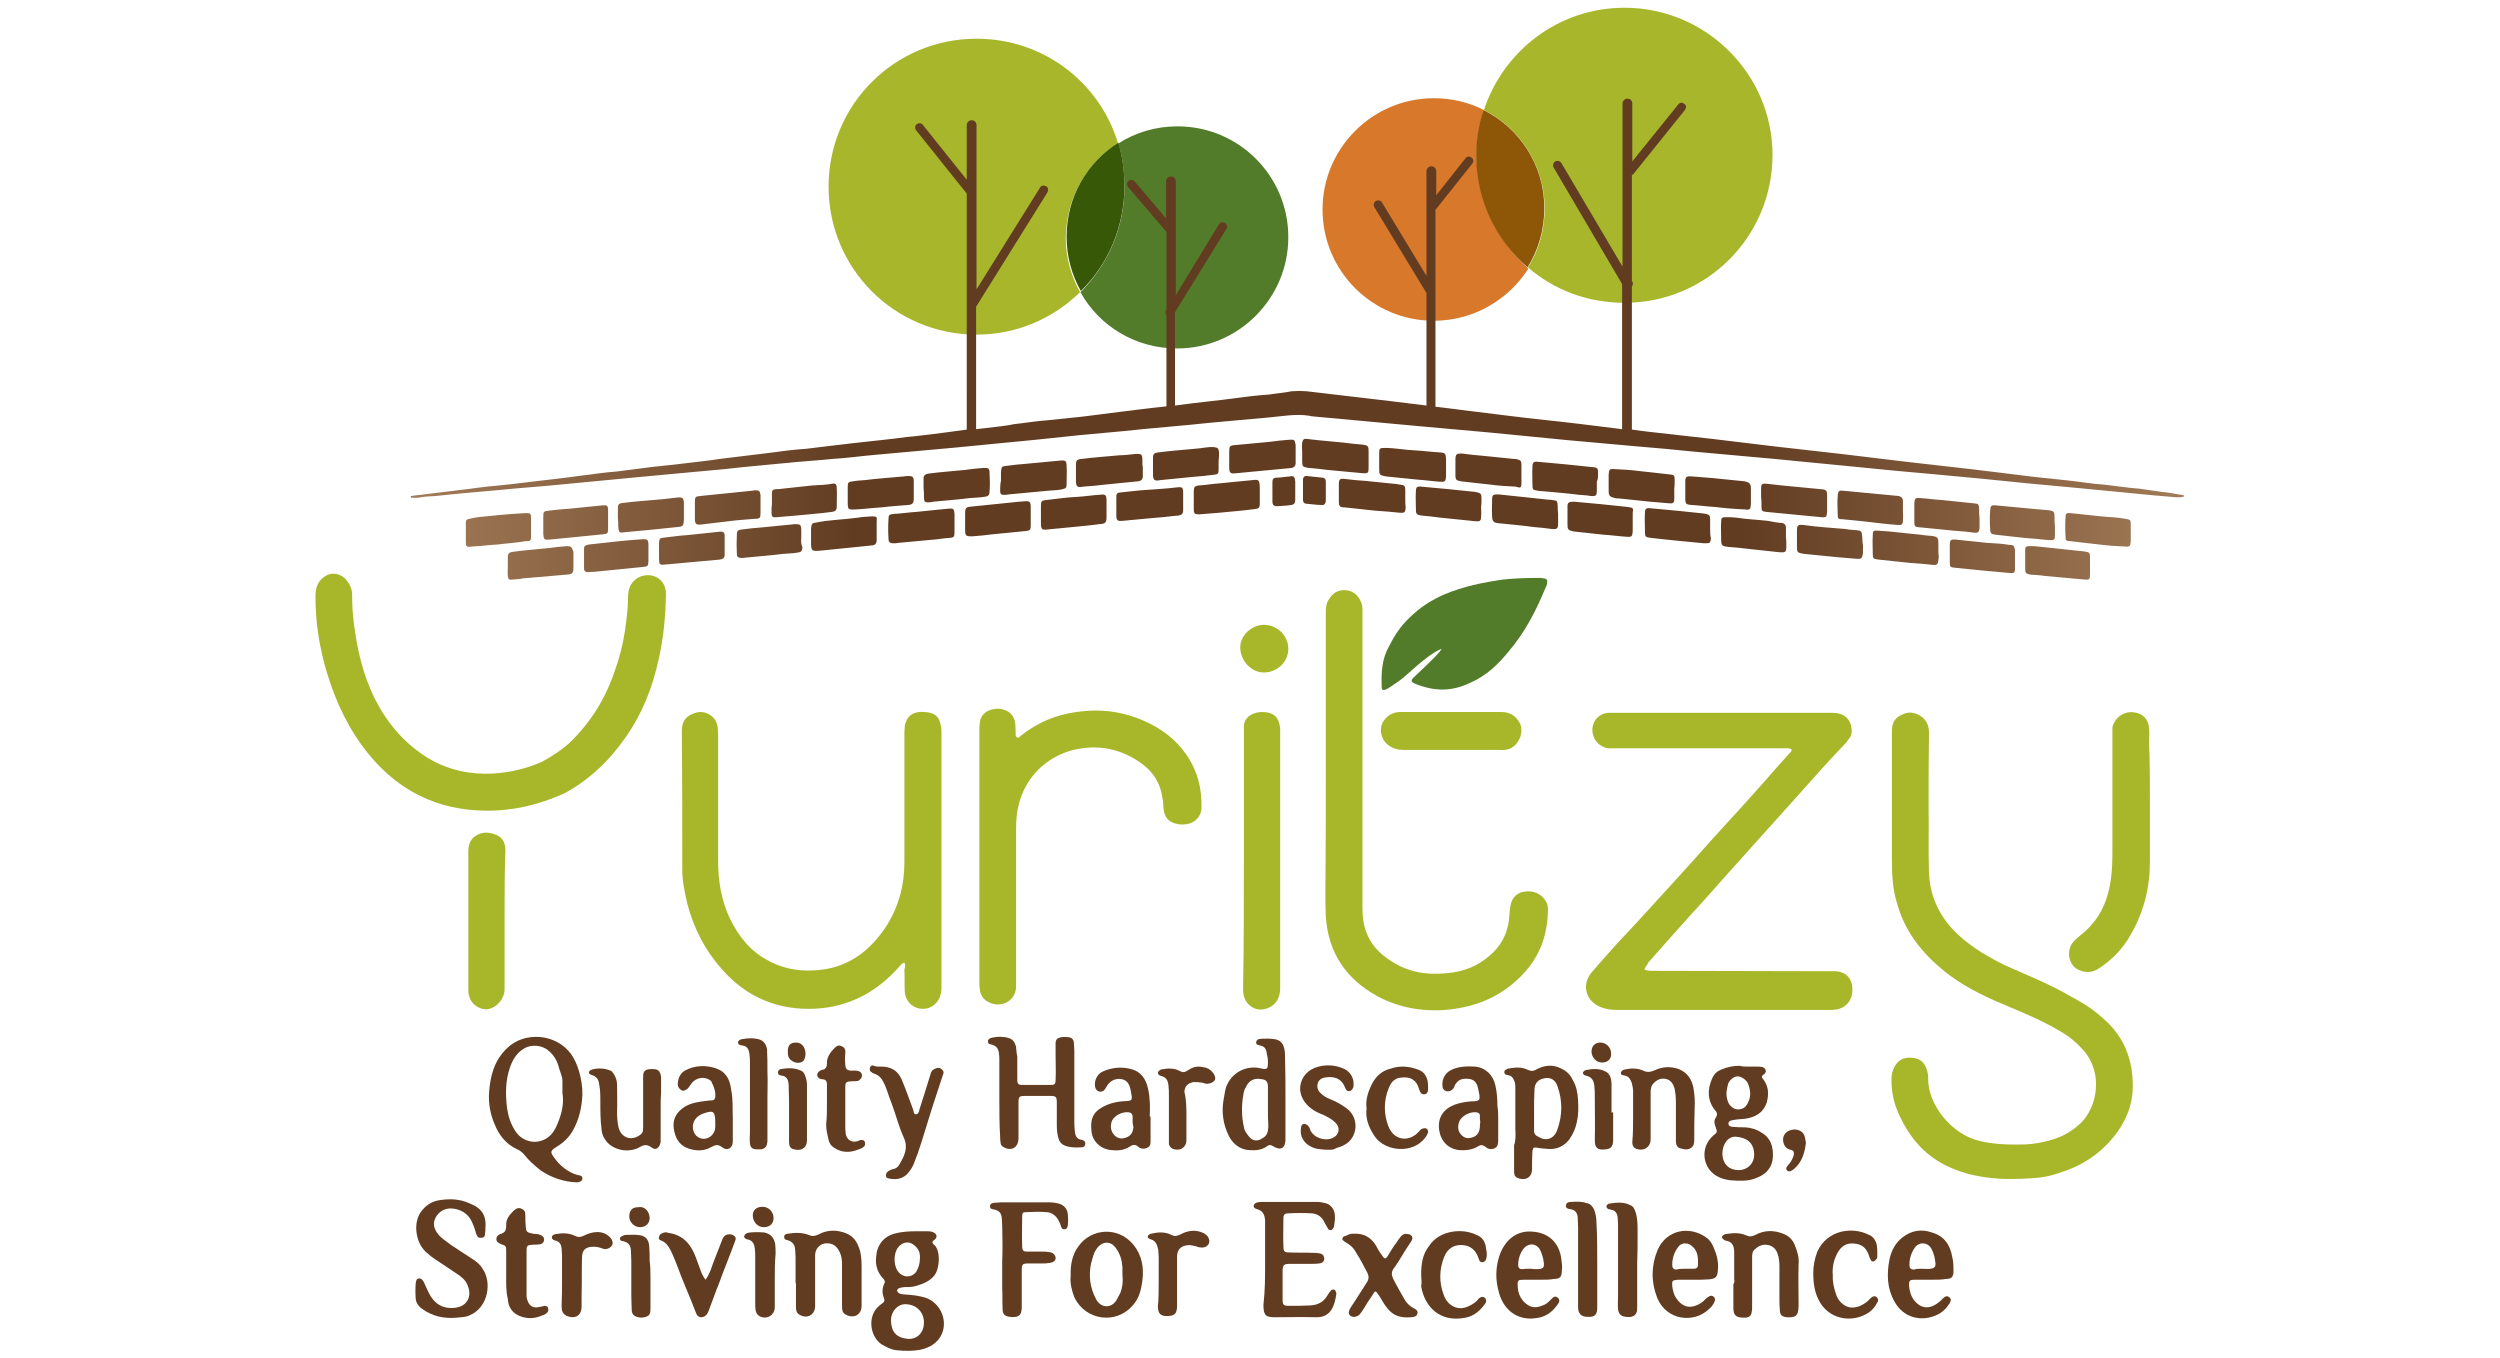 <?xml version="1.0" encoding="utf-8"?>
<!-- Generator: Adobe Illustrator 24.0.1, SVG Export Plug-In . SVG Version: 6.00 Build 0)  -->
<svg version="1.1" id="Capa_1" xmlns="http://www.w3.org/2000/svg" xmlns:xlink="http://www.w3.org/1999/xlink" x="0px" y="0px"
	 viewBox="0 0 613.4 333.2" style="enable-background:new 0 0 613.4 333.2;" xml:space="preserve">
<style type="text/css">
	.st0{fill:#A8B62B;}
	.st1{fill:#527C2A;}
	.st2{fill:#375807;}
	.st3{fill:#D8782A;}
	.st4{fill:#8E5707;}
	.st5{fill:#A8B72A;}
	.st6{fill:#623C21;}
	.st7{fill:url(#SVGID_1_);}
</style>
<g>
	<g>
		<g>
			<path class="st0" d="M274.3,35.1c-4.5-14.9-18.3-25.6-34.7-25.6c-20,0-36.3,16.1-36.3,36.3c0,20,16.1,36.3,36.3,36.3
				c10,0,18.8-4,25.4-10.4c-2.2-4-3.5-8.5-3.5-13.3C261.6,48.4,266.7,40,274.3,35.1z"/>
			<path class="st1" d="M288.9,31c-5.3,0-10.3,1.5-14.5,4.2c1,3.3,1.5,6.9,1.5,10.6c0,10.1-4.1,19.2-10.8,25.9
				c4.6,8.3,13.5,13.8,23.7,13.8c15,0,27.3-12.2,27.3-27.3S303.9,31,288.9,31z"/>
			<path class="st2" d="M275.9,45.6c0-3.6-0.5-7.2-1.5-10.6c-7.7,4.9-12.7,13.3-12.7,23.1c0,4.9,1.3,9.4,3.5,13.3
				C271.8,65,275.9,55.7,275.9,45.6z"/>
		</g>
		<g>
			<path class="st0" d="M398.6,1.9c-16.1,0-29.7,10.5-34.5,25.1C373,31.5,379,40.7,379,51.2c0,5.3-1.5,10.3-4.1,14.4
				c6.3,5.5,14.6,8.7,23.7,8.7c20,0,36.3-16.1,36.3-36.3C434.9,18.2,418.6,1.9,398.6,1.9z"/>
			<path class="st3" d="M362.3,38.2c0-3.8,0.6-7.7,1.8-11.2c-3.7-1.9-7.9-2.9-12.3-2.9c-15,0-27.3,12.2-27.3,27.3
				s12.2,27.3,27.3,27.3c9.7,0,18.3-5.1,23.2-12.8C367.2,58.9,362.3,49.1,362.3,38.2z"/>
			<path class="st4" d="M364,27c-1.2,3.6-1.8,7.3-1.8,11.2c0,11,4.9,20.8,12.6,27.4c2.6-4.2,4.1-9.1,4.1-14.4
				C379,40.6,372.8,31.4,364,27z"/>
		</g>
	</g>
	<path class="st1" d="M343.1,167.2c-0.9,0.6-1.8,1.3-2.9,1.9c-0.9,0.4-1.2,0.3-1.2-0.8c-0.1-3.5,0.1-6.7,1.8-9.7
		c1.3-2.6,2.8-4.9,4.9-6.9c2.6-2.6,5.5-4.5,8.8-5.9c4.5-1.9,9.4-2.9,14.2-3.6c2.9-0.3,5.9-0.4,8.7-0.4c0.4,0,0.9,0,1.3,0.1
		c0.9,0.1,1,0.4,0.9,1.3c-0.1,0.3-0.1,0.5-0.3,0.8c-2.3,5.6-5,11-9.1,15.8c-2.6,3.2-5.5,6-9.4,7.7c-4.6,2.2-8.7,2.2-13.5,0.3
		c-1.2-0.5-1.2-0.9-0.3-1.7c0.8-0.8,6.5-6,6.7-6.9C349.9,160.7,344.9,166.1,343.1,167.2z"/>
	<g>
		<path class="st5" d="M403.5,237.9c0.8,0.3,1.3,0.3,1.9,0.3c14.1,0,28.2,0.1,42.3,0.1c0.9,0,1.8,0,2.6,0c2.6,0.1,4.2,1.8,4.2,4.4
			c0.1,2.6-1.5,4.6-4,5c-0.5,0.1-1,0.1-1.5,0.1c-17.4,0-34.9,0-52.2,0c-1.2,0-2.3-0.1-3.5-0.5c-4-1.2-5.5-5.4-2.8-8.7
			c1.2-1.4,2.4-2.7,3.6-4.1c3.3-3.8,6.8-7.3,10.1-11c5.4-5.9,10.8-11.8,16.1-17.8c5.4-5.9,10.8-11.8,16-17.8c0.9-1,1.9-2.1,2.8-3.1
			c0.3-0.3,0.5-0.5,0.5-0.9c-0.5-0.4-1.2-0.3-1.9-0.3c-3.2,0-6.5,0-9.6,0c-10.8,0-21.5,0-32.3,0c-0.8,0-1.5,0.1-2.3-0.3
			c-1.9-0.8-2.9-2.6-2.8-4.6c0.3-2.2,1.8-3.6,3.8-3.8c0.3,0,0.8,0,1,0c18.1,0,36.1,0,54.2,0c2.7,0,4.4,1.5,4.6,4
			c0.1,0.8,0,1.5-0.5,2.2c-0.4,0.5-0.8,1.2-1.2,1.5c-3.8,4-7.6,8.2-11.3,12.4c-7.7,8.6-15.5,17.2-23.2,25.9
			c-4.6,5-9.1,10.1-13.7,15.3C404.4,236.5,403.7,237.1,403.5,237.9z"/>
		<path class="st5" d="M473.2,198.5c0.1,4.4-0.1,10,0.1,15.8c0.3,6,2.8,11,7.2,15.1c3.5,3.2,7.6,5.6,11.8,7.6
			c5.4,2.4,10.9,4.6,16,7.6c2.6,1.4,5.1,2.9,7.4,5c5.4,4.5,7.7,10.3,7.6,17.2c-0.1,4.7-1.9,8.8-4.9,12.4c-3.5,4.2-7.9,7-13.2,8.6
			c-2.2,0.8-4.5,1.2-6.8,1.3c-7.3,0.5-14.4,0.1-21.1-3.2c-5.3-2.7-8.8-6.9-11.3-12.3c-1.2-2.6-1.9-5.4-1.9-8.2c0-0.6,0-1.3,0.1-1.9
			c0.8-3.3,2.8-4.5,5.9-3.8c1.3,0.3,2.2,1.3,2.6,2.6c0.3,0.8,0.4,1.5,0.4,2.4c-0.1,6,5.4,13.6,12.8,15.3c3.6,0.8,7.2,0.9,10.9,0.8
			c2.3-0.1,4.6-0.5,6.8-1.2c2.7-0.8,5-2.2,7-4.1c4-4,5.5-12.2,0.6-17.8c-1.7-1.9-3.6-3.5-5.6-4.6c-3.8-2.3-7.9-4.1-12-5.8
			c-5.3-2.2-10.5-4.5-15.1-7.9c-6-4.5-10.8-10-12.9-17.3c-1.2-3.6-1.4-7.3-1.4-11c0-10.1,0-20.3,0-30.2c0-0.5,0-1.2,0-1.8
			c0-1.8,0.9-3.2,2.6-3.8c1.5-0.8,3.2-0.5,4.6,0.5c1.3,0.9,1.9,2.3,1.9,4C473.2,185.3,473.2,191.2,473.2,198.5z"/>
		<path class="st5" d="M221.9,236.2c-0.6,0.1-0.8,0.5-1.2,0.9c-5.5,6.3-12.4,10-20.8,10.4c-9,0.4-16.7-2.8-22.7-9.6
			c-4.2-4.7-7-10.1-8.6-16.3c-0.6-2.7-1.2-5.4-1.2-8.1c0-11.4,0-22.9-0.1-34.2c0-1.8,0.6-3.2,2.3-4c1.8-0.9,3.5-0.8,5,0.4
			c1,0.8,1.4,1.8,1.5,2.9c0.1,0.9,0.1,1.9,0.1,2.8c0,10,0,19.9,0,29.9c0,4.9,0.8,9.7,2.9,14.1c2.2,4.5,5.1,8.1,9.6,10.4
			c4.1,2.2,8.5,2.7,13.1,2.1c6.9-0.9,11.8-4.9,15.5-10.4c3.2-4.9,4.6-10.3,4.6-15.9c0-10.4,0-20.8,0-31.1c0-0.8,0-1.4,0.1-2.2
			c0-0.4,0.1-0.8,0.3-1.2c0.6-1.8,2.2-2.6,4.6-2.4c2.1,0.1,3.5,1,3.8,2.8c0.3,0.9,0.3,1.8,0.3,2.6c0,20.8,0,41.5,0,62.3
			c0,2.4-1.2,4.2-3.1,4.9c-2.8,0.9-5.6-0.9-5.9-3.8c-0.1-1.9,0-3.7-0.1-5.6C222.1,237.2,222.2,236.6,221.9,236.2z"/>
		<path class="st5" d="M325.3,187.4c0-12.4,0-24.9,0-37.2c0-1.2,0.1-2.2,0.8-3.2c0.9-1.5,2.2-2.3,4-2.2c1.8,0.1,3.1,1.2,3.8,2.8
			c0.4,0.8,0.4,1.7,0.4,2.6c0,5.9,0,11.8,0,17.8c0,18.2,0,36.5,0,54.9c0,2.3,0.3,4.6,1.3,6.7c1.4,3.1,3.8,5.1,6.7,6.8
			c4.5,2.6,9.2,2.9,14.2,2.2c2.7-0.4,5.3-1.4,7.4-2.9c3.8-2.6,6-6,6.4-10.6c0.1-0.9,0.1-1.9,0.3-2.8c0.3-2.2,1.9-3.6,4.2-3.6
			c2.3-0.1,4.2,1.3,4.9,3.3c0.1,0.5,0.1,0.9,0.1,1.4c-0.1,6.5-2.3,12-7,16.5c-4.1,4-9,6.4-14.5,7.4c-7,1.3-14.1,0.5-20.4-2.9
			c-7.6-4.2-12-10.6-12.6-19.5c-0.1-2.1-0.1-4.1-0.1-6.2C325.3,208,325.3,197.8,325.3,187.4z"/>
		<path class="st5" d="M119.1,198.9c-11.8-0.1-21.3-4.9-28.6-13.8c-4.9-6-8.1-12.8-10.3-20.1c-1.8-6-2.8-12.2-2.8-18.5
			c0-1.8,0.3-3.5,1.8-4.7c1.5-1.4,3.8-1.4,5.4,0.1c1.2,1.2,1.8,2.6,1.8,4.1c0,2.2,0.1,4.5,0.4,6.7c0.8,6.5,2.2,12.9,5.3,19
			c3.1,6,7.3,10.9,13.1,14.4c4.9,2.9,10.3,4,15.9,3.7c4.2-0.3,8.1-1.2,11.9-2.9c2.4-1.3,4.7-2.8,6.7-4.6c5.1-4.9,8.7-10.6,11-17.3
			c1.2-3.2,2.1-6.7,2.6-10c0.4-2.8,0.8-5.6,0.8-8.6c0-0.8,0.1-1.5,0.4-2.3c0.9-2.2,3.1-3.3,5.4-2.9c2.2,0.5,3.5,2.2,3.5,4.6
			c-0.1,5.4-0.6,10.8-1.8,16c-1.5,6.9-4,13.3-8.1,19.1c-4,5.8-9,10.5-15.1,13.8C132.1,197.5,125.8,199,119.1,198.9z"/>
		<path class="st5" d="M240.3,210.1c0-10.3,0-20.5,0-30.9c0-0.5,0-1.2,0.1-1.8c0.1-1.7,1.3-2.9,2.9-3.3c1.2-0.3,2.2-0.3,3.2,0.1
			c1.5,0.5,2.4,1.7,2.6,3.3c0.1,0.9,0.1,1.8,0.1,2.6c0,0.3,0,0.6,0.3,0.8c0.4,0.3,0.6-0.1,0.9-0.3c1.2-1,2.4-1.8,3.8-2.6
			c4-2.3,8.3-3.3,12.8-3.6c4.6-0.3,9.1,0.5,13.3,2.3c4.5,1.9,8.3,4.7,11,8.8c2.6,3.8,3.6,8.1,3.5,12.7c-0.1,2.4-1.9,4-4.4,4.1
			c-0.5,0-0.9,0-1.4-0.1c-2.2-0.4-3.2-1.5-3.5-3.6c-0.1-1-0.1-2.1-0.3-2.9c-0.5-3.6-2.3-6.4-5.3-8.5c-4.6-3.3-9.7-4.4-15.1-3.5
			c-7,1.2-13.3,6.3-15,14.4c-0.5,2.2-0.5,4.4-0.5,6.5c0,12.3,0,24.5,0,36.8c0,0.1,0,0.4,0,0.5c0.1,3.6-3.6,5.6-6.7,4
			c-1.3-0.6-2.1-1.8-2.2-3.2c-0.1-0.5-0.1-1.2-0.1-1.8C240.3,230.8,240.3,220.6,240.3,210.1L240.3,210.1z"/>
		<path class="st5" d="M305.2,210.7c0-10.4,0-20.9,0-31.3c0-0.4,0-0.9,0-1.3c0.1-1.3,0.8-2.2,1.9-2.8c0.8-0.4,1.7-0.6,2.6-0.6
			c2.8,0,4.2,1.3,4.4,4.2c0,1.4,0,2.8,0,4.4c0,19.7,0,39.5,0,59.2c0,2.6-1.3,4.4-3.5,5c-2.6,0.8-5-0.9-5.5-3.5
			c-0.1-0.5-0.1-1-0.1-1.5C305.2,231.7,305.2,221.2,305.2,210.7L305.2,210.7z"/>
		<path class="st5" d="M527.5,196.5c0,5,0,10,0,15c0,6.3-1.5,12.3-4.7,17.8c-1.9,3.5-4.6,6.2-7.8,8.3c-1.5,1-3.2,1.2-4.9,0.4
			c-2.3-0.9-3.2-4.2-1.7-6.5c0.5-0.8,1.3-1.3,1.9-1.9c4.6-3.5,6.8-8.1,7.6-13.7c0.4-2.6,0.4-5.3,0.4-7.9c0-9.5,0-19.1,0-28.5
			c0-0.6-0.1-1.3,0.3-1.9c0.8-1.9,2.9-3.2,5.1-2.8c2.2,0.3,3.5,1.8,3.6,4c0.1,1.2,0,2.3,0,3.6C527.5,187,527.5,191.7,527.5,196.5z"
			/>
		<path class="st5" d="M123.8,225.7c0,5.6,0,11.4,0,17c0,2.3-1.8,4.5-4.1,4.9c-1.9,0.3-4-1.2-4.5-2.9c-0.3-0.8-0.3-1.5-0.3-2.4
			c0-11,0-22.2,0-33.2c0-1.5,0.3-3.1,1.8-4c1.8-1.2,3.6-0.9,5.4-0.1c1.5,0.8,1.9,2.2,1.9,3.7C123.8,214.3,123.8,219.9,123.8,225.7
			L123.8,225.7z"/>
		<path class="st5" d="M356,174.7c4.1,0,8.3,0,12.4,0c1.5,0,2.8,0.5,3.8,1.7c1.2,1.3,1.3,2.8,0.8,4.5c-0.8,1.8-1.9,2.9-3.8,3.1
			c-0.4,0.1-0.9,0-1.3,0c-7.8,0-15.6,0-23.5,0c-1.4,0-2.6-0.3-3.8-1.2c-1.9-1.4-2.4-4.4-0.9-6.2c0.9-1.2,2.3-1.9,3.8-1.9
			C347.7,174.7,351.9,174.7,356,174.7L356,174.7z"/>
		<path class="st5" d="M316.1,159.2c0,3.2-2.7,5.8-6,5.8c-3.1,0-5.8-2.9-5.8-6.2c0-2.9,2.8-5.5,5.9-5.5
			C313.5,153.4,316.1,156,316.1,159.2z"/>
	</g>
	<g>
		<path class="st6" d="M142.9,268.4c-0.1,3.2-0.8,6.3-2.4,9.1c-1,1.7-2.3,2.9-4.1,4c-1.3,0.8-1.4,1.2-0.6,2.3
			c1.5,2.2,3.5,3.8,5.9,4.5c0.5,0.1,1.2,0.1,1.2,0.9c0,0.5-0.6,0.9-1.4,0.9c-3.2-0.1-6.3-1.2-8.8-2.9c-1.5-1.2-2.8-2.3-4-3.8
			c-0.5-0.6-1.2-1.2-1.8-1.4c-2.8-1.3-4.5-3.5-5.6-6.3c-1-2.4-1.5-5-1.3-7.7c0.3-4.1,1.3-7.9,4.5-10.9c4.2-4,11.8-3.6,15.6,1.5
			C141.7,260.8,142.9,264.7,142.9,268.4z M138,268.2c0-0.9,0-1.9,0-2.9c0-1.2-0.5-2.1-0.8-3.1c-0.4-1.8-1.2-3.2-2.6-4.4
			c-1.7-1.5-4.4-1.5-5.9-0.6c-1.8,1-2.8,2.6-3.5,4.5c-1.2,3.3-1.2,6.7-0.8,10.1c0.3,2.1,0.9,4,2.1,5.8c1.9,2.9,6,3.5,8.6,0.9
			c0.9-0.9,1.5-2.2,1.9-3.3C137.9,272.9,138.4,270.7,138,268.2z"/>
		<path class="st6" d="M224.9,302.1c1,0,2.1,0,2.9,0c0.4,0,0.9,0.1,1.3,0.3c0.8,0.4,0.9,1.2,0.3,1.7c-0.8,0.5-0.8,0.9-0.1,1.4
			c1.5,1.5,1.3,5.6,0,7.4c-1.2,1.5-2.8,2.1-4.5,2.6c-0.9,0.3-1.9,0.3-2.9,0.3c-1.2,0.1-1.8,0.4-1.8,0.9c0.3,0.8,1,0.8,1.7,0.9
			c1.9,0.1,4,0.3,5.8,1c3.8,1.7,5.3,6.7,2.7,10c-1.2,1.5-2.8,2.2-4.6,2.6c-1.8,0.3-3.7,0.3-5.6,0.1c-1.4-0.1-2.6-0.8-3.7-1.4
			c-2.9-1.8-3.7-6.9-0.8-9.4c0.3-0.3,0.6-0.5,1-0.8c0.4-0.3,0.5-0.6,0.3-1.2c-0.5-1.2-0.5-2.4,0.1-3.6c0.3-0.5-0.1-1-0.5-1.4
			c-1.3-1.5-1.8-3.3-1.5-5.3c0.1-2.1,1.3-4.6,4.4-5.5C221.2,302.2,223,302.1,224.9,302.1z M226.7,324.5c0-2.6-1.9-4.5-4.6-4.5
			c-1.9,0-3.5,1.8-3.5,4c0.1,2.7,1.2,4.2,4.1,4.5C225.1,328.7,226.7,326.9,226.7,324.5z M225.7,308.9c0.1-1.2-0.1-2.3-1.3-3.3
			c-1.3-1.2-2.9-0.9-4,0.4c-1.2,1.5-1.2,4.4-0.1,5.9c1.2,1.7,3.5,1.7,4.6,0C225.4,310.9,225.7,310,225.7,308.9z"/>
		<path class="st6" d="M245.2,269.4c0-3.1,0-6.2,0-9.2c0-0.5,0-1.2-0.1-1.8c-0.1-1-0.6-1.8-1.8-2.1c-0.4-0.1-0.9-0.1-0.9-0.8
			c0-0.5,0.5-0.8,1-0.9c1.4-0.3,2.8-0.3,4.1,0.1c1,0.3,1.5,1,1.8,2.1c0.1,0.8,0.1,1.7,0.3,2.4c0,1.9,0,3.7,0,5.6
			c0,1.3,0.3,1.4,1.4,1.4c2.3,0,4.5,0,6.8,0c0.9,0,1.2-0.1,1.2-1.3c0.1-2.1,0-4,0-6c0-0.9,0-1.9,0-2.9c0-0.9,0.4-1.3,1.3-1.5
			c0.6-0.1,1.3-0.1,1.9,0c0.8,0.1,1.2,0.5,1.3,1.4c0,0.6,0.1,1.3,0.1,1.9c0,5.8,0,11.5,0,17.3c0,0.8,0,1.4,0.1,2.2
			c0.1,1.2,0.3,2.2,1.8,2.4c0.5,0.1,0.8,0.4,0.8,0.9c0,0.5-0.3,0.9-0.9,0.9c-1.4,0.1-2.8,0.1-4.1-0.4c-0.8-0.3-1.3-0.9-1.5-1.5
			c-0.4-1.2-0.5-2.3-0.5-3.6c0-1.9,0-3.7,0-5.6c0-1.3-0.3-1.5-1.5-1.5c-2.2,0-4.4,0-6.5,0c-1.2,0-1.4,0.3-1.4,1.5c0,2.8,0,5.6,0,8.6
			c0,0.1,0,0.3,0,0.4c-0.1,2.2-1.7,3.1-3.6,2.1c-0.5-0.3-0.8-0.6-0.8-1.2c-0.1-0.4-0.1-0.9-0.1-1.3
			C245.2,275.9,245.2,272.6,245.2,269.4z"/>
		<path class="st6" d="M428.7,261.7c0.9,0,1.9,0,2.8,0c0.3,0,0.8,0.1,0.9,0.1c0.9,0.3,1.2,1.2,0.4,1.8c-0.8,0.5-0.5,0.8-0.1,1.3
			c1.3,1.8,1.3,3.6,0.8,5.6c-0.9,2.6-2.8,3.6-5.3,4c-0.9,0.1-1.9,0.1-2.8,0.3c-0.5,0.1-1.2,0.1-1.3,0.8c-0.1,0.8,0.8,0.9,1.3,0.9
			c0.9,0.1,1.8,0.1,2.8,0.1c1.5,0.1,2.8,0.5,4,1.3c2.3,1.3,2.9,3.5,2.8,5.9c-0.1,2.3-1.3,4-3.5,5c-1.3,0.6-2.6,0.9-4,0.9
			c-1.9,0-3.8,0-5.6-0.8c-4.2-1.8-5-7.3-1.5-10.3c1-0.8,1-0.8,0.5-2.2c-0.3-0.8-0.4-1.5,0.1-2.2c0.5-0.8,0.3-1.3-0.3-1.9
			c-1.8-2.4-1.8-5-0.6-7.7c0.5-1.2,1.3-1.8,2.3-2.2c1.4-0.6,2.9-0.9,4.5-0.9C427.4,261.7,428.1,261.7,428.7,261.7L428.7,261.7z
			 M430.4,283.1c-0.1-2.8-1.9-4-4.5-4.2c-1.9-0.1-3.3,1.8-3.3,4.2c0.1,2.6,1.7,4,4,4C428.8,287.1,430.5,285.4,430.4,283.1z
			 M423.6,268.1c0,0.8,0.1,1.5,0.4,2.3c0.4,1,1.5,1.9,2.6,1.8c1.2-0.1,1.8-0.6,2.3-1.7c0.8-1.5,0.6-3.1,0-4.6
			c-0.4-1-1.8-1.9-2.7-1.8c-1,0.1-2.2,1.2-2.3,2.3C423.7,267.1,423.7,267.6,423.6,268.1z"/>
		<path class="st6" d="M119.1,301.2c0,0.5,0,1-0.1,1.5c0,0.5-0.1,0.9-0.8,1s-1-0.1-1.3-0.8c-0.3-0.9-0.5-1.8-0.9-2.6
			c-1-2.7-3.3-3.8-5.6-3.8c-1.5,0.1-2.7,0.8-3.5,2.2c-0.8,1.5-0.4,2.8,0.5,4c0.9,1.2,2.2,1.9,3.3,2.8c1.8,1.2,3.7,2.4,5.5,3.6
			c0.9,0.6,1.7,1.3,2.2,2.2c2.3,3.2,1.5,9.4-3.1,11.4c-1,0.5-2.2,0.5-3.2,0.6c-3.1,0.3-6-0.3-8.6-2.2c-0.8-0.6-1.4-1.4-1.5-2.4
			c-0.1-1.3-0.1-2.6,0-3.8c0.1-0.5,0.1-1.2,0.8-1.2c0.6-0.1,0.9,0.4,1.2,0.9c0.4,0.9,0.8,1.8,1.2,2.6c1.3,2.7,3.5,4,6.3,3.7
			c3.2-0.3,4.4-2.9,3.2-5.6c-0.5-1.3-1.7-2.2-2.8-2.9c-1.8-1.2-3.6-2.4-5.4-3.6c-0.8-0.5-1.5-1.2-2.2-1.8c-2.3-2.3-2.9-6.7-1.2-9.4
			c1.2-1.8,2.8-2.8,4.6-3.1c2.6-0.4,5-0.4,7.6,0.8C117.9,296.3,119.4,298,119.1,301.2z"/>
		<path class="st6" d="M310.4,310.2c0-3.2,0-6.3,0-9.5c0-0.4,0-0.9,0-1.3c-0.1-1.3-0.5-2.3-1.9-2.7c-0.4-0.1-0.9-0.3-0.9-0.8
			s0.5-0.8,1-0.9c0.5-0.1,1-0.1,1.5-0.1c4.4,0,8.6,0,12.9,0c0.8,0,1.4,0.1,2.2,0.3c1.2,0.3,1.9,1.2,2.2,2.2c0.3,1.2,0.1,2.3-0.1,3.6
			c-0.1,0.3-0.3,0.6-0.6,0.8c-0.4,0.1-0.8-0.1-0.9-0.4c-0.3-0.5-0.5-0.9-0.8-1.4c-0.6-1.4-1.7-2.2-3.2-2.3c-1.9-0.1-3.7-0.1-5.6,0
			c-1,0-1.3,0.3-1.3,1.2c0,2.3-0.1,4.6,0,6.9c0,1.3,0.3,1.5,1.5,1.5c1.9,0.1,4,0,5.9,0.1c0.4,0,0.9,0,1.3,0.1
			c0.8,0.1,1.2,0.4,1.3,1.2c0.1,0.6-0.3,1.2-1.2,1.3c-0.6,0.1-1.3,0.1-1.9,0.1c-1.8,0-3.5,0-5.3,0c-1.5,0-1.8,0.3-1.8,1.8
			c0,2.3,0,4.7,0,7c0,1.3,0.3,1.5,1.5,1.5c1.8,0,3.5,0,5.3-0.1c1.8-0.1,3.2-0.8,4.1-2.3c0.3-0.5,0.6-0.9,0.9-1.3
			c0.5-0.5,1.2-0.4,1.3,0.4c0,0.1,0.1,0.1,0.1,0.3c-0.4,2.9-1.3,5.9-5,5.8c-3.5-0.1-6.7,0-10.1,0c-0.4,0-0.8,0-1.2-0.1
			c-0.9-0.1-1.3-0.5-1.5-1.5c-0.1-0.5-0.1-1-0.1-1.5C310.4,316.7,310.4,313.4,310.4,310.2L310.4,310.2z"/>
		<path class="st6" d="M371.8,277c0-3.5,0-6.7,0-10.1c0-0.5,0-1.2-0.3-1.8c-0.3-0.8-0.8-1.2-1.5-1.3c-0.4-0.1-0.9-0.1-0.9-0.8
			c0-0.5,0.5-0.6,0.9-0.8c1.7-0.3,3.2-0.5,4.9,0.3c0.8,0.4,1.3,0.3,1.9,0c2.1-1.2,4.2-1.4,6.3-0.3c1.3,0.6,2.2,1.5,2.8,2.8
			c0.9,1.5,1.2,3.2,1.3,5s0.1,3.6-0.3,5.3c-0.3,1.5-0.9,2.9-1.8,4.2c-1.3,1.7-3.1,2.6-5.3,2.4c-0.9-0.1-1.8-0.1-2.6-0.3
			c-0.9-0.1-1-0.1-1.2,0.8c-0.1,1.5-0.1,2.9-0.1,4.5c0,2.1-1.8,2.9-3.6,2.1c-0.8-0.4-0.8-1-0.8-1.8c0-2.1,0-4.1,0-6.2
			C371.9,279.9,371.9,278.4,371.8,277C371.9,277,371.8,277,371.8,277z M376.4,272.2L376.4,272.2c0,0.8,0,1.7,0,2.4
			c0,0.9,0,1.8,0,2.6c-0.1,0.9,0.3,1.4,1.2,1.8c2.2,1.3,4-0.1,4.5-1.8c1.3-3.6,1.3-7.3,0-10.8c-0.5-1.5-1.8-2.2-3.3-1.8
			c-1.5,0.3-2.3,1.3-2.3,2.8C376.4,269.1,376.4,270.7,376.4,272.2z"/>
		<path class="st6" d="M315.4,269.4c0,3.5,0,6.7,0,10.1c0,2.3-1.2,2.9-3.1,1.7c-0.6-0.4-1-0.3-1.5,0.1c-1.3,0.9-2.8,1-4.2,0.9
			c-2.3-0.1-4.1-1.5-5.1-3.5c-1.4-2.8-1.8-5.8-1.3-8.8c0.3-1.3,0.3-2.6,0.9-3.8c1.5-3.2,4.9-4.7,8.1-4c1.7,0.4,1.9,0.3,1.9-1.5
			c0-0.8-0.1-1.4-0.3-2.2c-0.1-1-0.5-1.7-1.7-1.9c-0.4-0.1-0.9-0.1-0.9-0.8c0.1-0.5,0.5-0.8,1-0.8c1.3-0.1,2.6-0.1,3.7,0.1
			s1.8,0.9,2.1,1.9c0.3,0.9,0.3,1.8,0.3,2.7C315.4,262.9,315.4,266.1,315.4,269.4L315.4,269.4z M311.1,271.6L311.1,271.6
			c0-1.7,0-3.3,0-5c0-1.2-0.5-1.7-1.5-1.8c-1.9-0.4-3.2,0.3-4,2.1c-0.3,0.5-0.4,0.9-0.5,1.5c-0.5,2.7-0.5,5.5,0.1,8.1
			c0.1,0.9,0.6,1.5,1.2,2.3c0.9,1.2,2.2,1.3,3.3,0.5c1.2-0.6,1.4-1.5,1.5-2.8C311.1,274.8,311.1,273.2,311.1,271.6z"/>
		<path class="st6" d="M195.2,314.3c0-1.9,0-3.8,0-5.8c0-0.6-0.1-1.3-0.1-1.9c-0.1-1.2-0.6-1.9-1.8-2.3c-0.4-0.1-0.9-0.1-0.9-0.8
			c0-0.6,0.5-0.8,1-0.8c1.7-0.3,3.5-0.3,5,0.3c0.9,0.4,1.5,0.3,2.4-0.1c2.2-1.2,4.5-1.2,6.8-0.3c1.4,0.6,2.3,1.5,2.9,2.9
			c0.8,1.7,0.9,3.5,0.9,5.3c0,3.2,0,6.4,0,9.6c0,2.2-1.9,3.2-3.8,2.2c-0.9-0.4-1-1.2-1-2.1c0-2.2,0-4.2,0-6.3c0-1.3,0-2.6,0-3.8
			c0-1.3-0.1-2.4-0.8-3.6c-0.8-1.4-1.9-1.9-3.5-1.7c-1.4,0.3-2.3,1.5-2.3,2.9c0,4.1,0,8.3,0,12.4c0,2.2-1.9,3.3-3.8,2.2
			c-0.8-0.4-0.9-1.2-0.9-1.8c0-1.9,0-3.8,0-5.8C195.2,314.9,195.2,314.6,195.2,314.3L195.2,314.3z"/>
		<path class="st6" d="M425.5,314c0-2.3,0-4.5,0-6.8c0-1.5-0.5-2.6-2.1-2.8c-0.1-0.1-0.4-0.1-0.5-0.3c-0.5-0.3-0.5-0.8-0.1-1
			c0.1-0.1,0.4-0.3,0.6-0.3c1.8-0.3,3.5-0.4,5,0.3c0.9,0.4,1.5,0.3,2.3-0.1c2.2-1.2,4.5-1.2,6.8-0.3c1.3,0.5,2.2,1.3,2.8,2.6
			c0.6,1.5,1.2,3.2,1,4.9c-0.1,3.2,0,6.3,0,9.5c0,0.3,0,0.5,0,0.9c-0.1,2.2-0.6,2.7-2.8,2.6c-1.2-0.1-1.8-0.5-1.8-1.8
			c-0.1-0.9-0.1-1.9-0.1-2.8c0-2.6,0-5.3,0-7.9c0-1-0.1-2.1-0.4-2.9c-0.3-1.2-1.2-2.1-2.3-2.3c-1.3-0.3-2.4,0.1-3.5,1.2
			c-0.5,0.5-0.5,1.2-0.5,1.9c0,4,0,8.1,0,12c0,0.4,0,0.9-0.1,1.3c-0.1,0.9-0.6,1.3-1.5,1.4c-0.1,0-0.3,0-0.4,0
			c-1.9,0-2.6-0.5-2.6-2.4s0-3.8,0-5.8C425.6,314.6,425.6,314.3,425.5,314C425.6,314,425.5,314,425.5,314z"/>
		<path class="st6" d="M262.7,313.1c-0.1-2.8,0.4-5.3,1.9-7.3c3.1-4.4,9.7-5,13.5-0.4c2.1,2.6,2.6,5.6,2.2,8.8
			c-0.3,2.2-0.8,4.4-2.3,6c-4.1,4.9-11.7,3.8-14.4-1.9C263,316.7,262.5,314.9,262.7,313.1z M275.4,312.8c0-0.5,0-1.2,0-1.8
			c-0.1-1.7-0.5-3.2-1.5-4.6c-1.3-2.1-3.6-1.9-4.9,0.1c-0.8,1.2-0.9,2.3-1.3,3.5c-0.6,2.9-0.3,5.9,1.2,8.7c0.5,1,1.4,1.8,2.6,1.8
			s2.1-0.8,2.6-1.8c0.3-0.5,0.5-1,0.8-1.5C275.4,315.9,275.6,314.4,275.4,312.8z"/>
		<path class="st6" d="M245.9,309.4c0.1-2.2,0.1-5.4,0-8.6c0-0.8-0.1-1.3-0.1-1.9c-0.1-1.2-0.6-1.8-1.7-2.1
			c-0.5-0.1-1.2-0.1-1.2-0.8c0-0.8,0.8-0.9,1.3-0.9c0.9-0.1,1.8-0.1,2.8-0.1c3.5,0,6.8,0,10.3,0c0.8,0,1.7,0.1,2.4,0.3
			c1.3,0.3,2.2,1.3,2.3,2.6c0.1,0.9,0.1,1.9,0,2.8c-0.1,0.5-0.3,0.9-0.8,0.9c-0.5,0.1-0.8-0.3-0.9-0.8c-0.1-0.4-0.3-0.8-0.5-1.2
			c-0.6-1.3-1.8-2.2-3.2-2.2c-1.5-0.1-2.9-0.1-4.5,0c-1.2,0-1.3,0.1-1.3,1.3c0,2.3-0.1,4.6,0,6.9c0,1.4,0.3,1.5,1.5,1.5s2.6,0,3.7,0
			c0.4,0,0.9,0,1.3,0.1c1,0.1,1.5,0.5,1.7,1.3c0.1,0.8-0.5,1.3-1.7,1.4c-0.5,0.1-1,0.1-1.5,0.1c-1,0-2.2,0-3.2,0
			c-1.8,0-1.9,0.1-1.9,1.9c0,2.8,0,5.6,0,8.6c0,0.4,0,0.8-0.1,1.2c-0.1,0.8-0.6,1.3-1.4,1.4c-0.5,0.1-0.9,0.1-1.4,0
			c-1.2-0.1-1.8-0.6-1.8-1.9c-0.1-1.8,0-3.5-0.1-5.3C245.9,314.1,245.9,312.2,245.9,309.4z"/>
		<path class="st6" d="M400.7,273.8c0-1.9,0-3.8,0-5.8c0-0.8-0.1-1.4-0.3-2.2c-0.3-0.9-0.8-1.8-1.8-1.9c-0.4-0.1-0.9-0.1-0.9-0.6
			c0-0.5,0.5-0.8,1-0.9c1.5-0.3,2.9-0.4,4.5,0.3c1,0.5,1.9,0.3,2.8-0.1c1.9-0.9,3.8-1,5.9-0.3c2.2,0.9,3.2,2.6,3.6,4.6
			c0.3,1.7,0.4,3.3,0.3,5c-0.1,2.6-0.1,5-0.1,7.7c0,0.5,0,1.2-0.4,1.7c-0.8,0.9-1.8,0.8-2.8,0.5c-0.9-0.1-1.3-0.8-1.3-1.9
			c0-3.2,0-6.3,0-9.4c0-1.2-0.1-2.2-0.3-3.3c-0.3-1.2-0.9-2.1-1.9-2.4c-1.2-0.4-2.3,0-3.2,0.9c-0.6,0.6-0.8,1.3-0.8,2.2
			c0,3.6,0,7.2,0,10.8c0,0.3,0,0.8,0,1c-0.1,1.9-1.9,2.9-3.7,2.1c-0.6-0.3-0.8-0.9-0.8-1.5C400.7,278,400.7,275.8,400.7,273.8z"/>
		<path class="st6" d="M473.7,314c-1.3,0-2.7,0-4,0c-1.2,0-1.3,0.3-1.3,1.4c0.1,1.4,0.5,2.7,1.3,3.7c1.8,2.2,4,2.2,6.4,0.1
			c0.3-0.3,0.5-0.5,0.8-0.8c0.5-0.4,0.9-0.5,1.4-0.1c0.5,0.4,0.4,0.9,0.1,1.4c-0.8,1.3-1.8,2.3-3.1,2.9c-3.8,1.8-8.3,0.8-10.5-3.3
			c-1.8-3.2-1.9-6.7-1.2-10.3c0.5-2.2,1.4-4,3.2-5.4c2.2-1.7,4.6-2.1,7.2-1.2c3.1,0.9,4.5,3.1,5,6c0.3,1.2,0.3,2.3,0.3,3.6
			c0,1.3-0.5,1.8-1.8,1.8C476.4,314,475,314,473.7,314L473.7,314z M471.5,311.3L471.5,311.3c0.8,0,1.4,0.1,2.2,0
			c0.8-0.1,1.2-0.4,1.2-1.2c-0.1-1.3-0.4-2.6-1-3.7c-0.9-1.7-3.2-1.8-4.2-0.1c-0.8,1.2-1.2,2.6-1.2,4c0,0.9,0.3,1.2,1.2,1.2
			C470.1,311.3,470.9,311.3,471.5,311.3z"/>
		<path class="st6" d="M377.6,314c-1.2,0-2.3,0-3.5,0c-1.8,0-1.8,0.1-1.7,1.9c0.1,1.3,0.5,2.3,1.3,3.3c1.8,1.9,3.2,1.9,5.5,0.8
			c0.5-0.3,1-0.8,1.5-1.3c0.4-0.5,1-0.8,1.5-0.3c0.5,0.4,0.5,1,0.1,1.5c-1.3,1.9-2.9,3.2-5.3,3.5c-5,0.8-8.2-2.4-9.2-6.2
			c-0.9-3.1-0.9-6,0.1-9.1c1.3-3.8,4.2-6.3,8.2-5.9c3.8,0.3,6.5,2.6,7,6.8c0.1,1,0.3,1.9,0.1,2.9c0,1.4-0.5,1.9-1.9,1.9
			C380.3,314,379,314,377.6,314L377.6,314z M375.5,311.3L375.5,311.3c0.6,0.1,1.3,0.1,1.9,0.1c1.2-0.1,1.5-0.4,1.4-1.5
			c-0.1-1.2-0.5-2.3-0.9-3.2c-0.9-1.7-2.9-1.8-4.1-0.3c-0.9,1.2-1.3,2.6-1.3,4c0,0.6,0.3,1,0.9,1
			C374.1,311.3,374.8,311.3,375.5,311.3z"/>
		<path class="st6" d="M415.6,314c-1.3,0-2.7,0-4,0c-1.3,0.1-1.4,0.3-1.3,1.5c0.1,1,0.4,2.2,0.9,2.9c1.5,2.3,3.5,2.9,6,1.4
			c0.5-0.3,0.8-0.6,1.2-1c0.3-0.3,0.5-0.5,0.8-0.6c0.3-0.3,0.8-0.4,1.2-0.1c0.4,0.3,0.5,0.8,0.3,1.2c-0.3,0.8-0.8,1.4-1.4,1.9
			c-3.6,3.5-10.4,2.9-12.7-2.8c-1.5-3.8-1.5-7.8,0.1-11.7c2.2-5,7.8-6,11.9-3.1c0.9,0.6,1.5,1.5,1.9,2.6c0.8,1.8,1.2,3.6,1,5.5
			c-0.1,1.5-0.5,2.1-2.2,2.2C418.2,314,416.9,314,415.6,314L415.6,314z M413.5,311.3L413.5,311.3c0.8,0,1.4,0,2.2,0
			c0.5,0,0.9-0.3,0.9-0.8c0.1-1.8,0-3.5-1.3-4.6c-0.9-1-2.6-1.2-3.5,0c-1,1.3-1.5,2.8-1.5,4.4c0,0.8,0.3,1.2,1,1.2
			C412.1,311.3,412.8,311.3,413.5,311.3z"/>
		<path class="st6" d="M367.6,274.5c0,1.8,0,3.5,0,5.3c0,0.8-0.1,1.5-0.8,1.9c-0.8,0.4-1.7,0.3-2.3-0.3c-0.8-0.6-1.3-0.5-1.9-0.1
			c-1.3,0.8-2.9,1-4.5,0.9c-2.8-0.3-4.6-2.2-5-5c-0.5-4,2.2-5.8,4.9-6.5c1.3-0.3,2.6-0.5,3.8-0.5c1.2-0.1,1.3-0.4,1.2-1.5
			c-0.1-0.6-0.3-1.3-0.4-1.9c-0.3-1.2-0.9-1.9-2.2-2.1c-1.3-0.1-2.4,0-3.2,1.2c-0.3,0.3-0.3,0.8-0.5,1c-0.5,0.8-1.3,1-1.9,0.8
			c-0.8-0.3-0.9-0.9-0.9-1.7c0-1.5,0.8-2.8,2.2-3.5c1.9-0.9,4-0.9,5.9-0.8c2.6,0.3,4.4,2.2,4.9,4.6c0.4,1.7,0.5,3.3,0.5,5
			C367.6,272.5,367.6,273.5,367.6,274.5L367.6,274.5z M363.2,275.3C363.1,275.3,363.1,275.3,363.2,275.3c-0.1-0.5-0.1-1-0.1-1.5
			c0-0.4-0.1-0.6-0.5-0.8c-1.7-0.5-4.1,0.8-4.6,2.3c-0.4,1.2-0.3,2.3,0.6,3.2c0.8,0.8,1.5,0.9,2.6,0.6c1.3-0.4,1.8-1.3,1.9-2.6
			C363.1,276.2,363.1,275.8,363.2,275.3z"/>
		<path class="st6" d="M282.3,274.5c0,1.8,0,3.5,0,5.3c0,0.8,0,1.5-0.8,1.8c-0.8,0.4-1.7,0.3-2.3-0.3c-0.6-0.5-1.2-0.5-1.8-0.1
			c-1.3,0.9-2.8,1.2-4.5,1c-2.7-0.1-4.9-2.1-5.1-4.7c-0.4-3.5,0.8-5.1,3.8-6.4c1.2-0.5,2.6-0.8,4-0.9c2.3-0.1,2.3-0.1,1.9-2.3
			c0-0.1-0.1-0.4-0.1-0.5c-0.3-1.5-0.9-2.3-2.1-2.6c-1.5-0.3-2.8,0.3-3.6,1.5c-0.3,0.5-0.5,0.9-0.9,1.3c-0.9,0.6-1.9,0.1-2.1-0.9
			c-0.3-1.5,0.5-3.2,1.9-3.8c2.2-1,4.6-1.2,6.9-0.6c2.4,0.6,3.7,2.4,4.2,4.9c0.5,2.2,0.5,4.5,0.4,6.7
			C282.3,273.8,282.3,274.1,282.3,274.5L282.3,274.5z M277.9,275.3L277.9,275.3c0-0.5,0-0.9,0-1.4c0-0.4-0.3-0.8-0.6-0.9
			c-1.8-0.5-4.2,0.8-4.6,2.4c-0.3,1.2-0.1,2.3,0.8,3.2c0.8,0.8,1.8,0.9,2.8,0.5c1.2-0.4,1.7-1.3,1.8-2.6
			C278,276.2,277.9,275.7,277.9,275.3z"/>
		<path class="st6" d="M179.8,274.4c0,1.8,0,3.5,0,5.3c0,0.1,0,0.4,0,0.5c-0.1,1.5-1.3,2.3-2.6,1.3c-1.2-0.9-1.8-0.5-2.8,0
			c-1.8,1-3.6,0.9-5.5,0.3c-2.3-0.8-3.3-2.7-3.6-5c-0.3-2.3,0.8-4.1,2.8-5.3c1.5-0.9,3.5-1.2,5.3-1.4c0.4-0.1,0.8-0.1,1.2-0.1
			c0.6,0,0.9-0.4,0.9-0.9c0.1-1.3-0.3-2.4-0.9-3.6c-0.1-0.4-0.6-0.6-1-0.8c-1.5-0.6-3.3,0-4.2,1.5c-0.3,0.4-0.5,0.8-0.8,1
			c-0.5,0.3-0.9,0.6-1.4,0.3s-0.9-0.8-0.9-1.4c0-1.5,0.6-2.8,1.9-3.5c2.3-1.2,4.9-1.3,7.4-0.5c2.6,0.9,3.5,2.8,3.8,5.3
			C179.9,269.8,179.7,272.1,179.8,274.4z M175.5,275.8c0-3.1-0.3-3.5-2.9-2.6c-2.3,0.8-3.2,2.9-2.2,4.9c0.9,1.5,2.9,1.8,4.2,0.5
			C175.6,277.6,175.5,276.6,175.5,275.8z"/>
		<path class="st6" d="M162.1,272c0,2.4,0,4.9,0,7.3c0,0.3,0,0.5,0,0.9c-0.3,1.5-1.2,2.2-2.3,1.3c-1.2-0.9-2.1-0.5-3.1,0.1
			c-2.6,1.3-5.9,0.6-7.7-1.3c-0.8-0.9-1.3-1.9-1.4-3.2c-0.3-2.3-0.3-4.6-0.3-6.9c0-1.4,0-2.8-0.3-4.2c-0.1-1-0.5-1.8-1.7-2.2
			c-0.3-0.1-0.8-0.3-0.8-0.6c0-0.5,0.4-0.6,0.8-0.8c1.5-0.4,3.1-0.3,4.5,0.3c0.4,0.1,0.5,0.5,0.8,0.8c0.5,0.8,0.8,1.7,0.8,2.6
			c0,2.3,0.1,4.6,0,6.9c0,1.2,0.1,2.2,0.3,3.3c0.5,2.8,3.1,3.8,5.3,2.2c0.8-0.5,0.8-1.2,0.8-1.9c0-1.5,0-3.1,0-4.6
			c0-2.6,0-5.3,0-7.8c0-1.5,0.5-1.9,2.3-1.9c1.4,0,1.9,0.5,2.1,1.9c0,1.3,0,2.6,0,3.8C162.1,269.4,162.1,270.7,162.1,272L162.1,272z
			"/>
		<path class="st6" d="M215.8,261.7c2.7-0.1,4.5,0.9,5.5,3.3c1,2.4,1.9,5,2.8,7.4c0.1,0.4,0.1,1,0.6,1c0.6,0,0.8-0.6,0.9-1.2
			c0.9-2.8,1.8-5.6,2.7-8.6c0.1-0.6,0.5-1.2,1.2-1.4c0.5-0.3,1.2-0.3,1.7,0.3c0.5,0.5,0.3,0.9,0.1,1.4c-1.3,4-2.6,7.8-3.8,11.8
			c-1,3.2-1.9,6.4-3.2,9.6c-0.3,0.9-0.9,1.8-1.4,2.4c-1.2,1.5-2.8,1.8-4.6,1.5c-0.4-0.1-0.8-0.1-0.9-0.6c-0.1-0.5,0.1-0.9,0.5-1.2
			c0.4-0.3,0.8-0.4,1-0.5c0.9-0.1,1.5-0.6,1.9-1.4c1.2-2.1,2.1-4,0.9-6.5c-1.2-2.7-1.9-5.5-2.9-8.2c-0.8-1.9-1.2-3.8-2.2-5.6
			c-0.5-0.9-1.2-1.5-2.2-1.8c-0.1-0.1-0.4-0.1-0.5-0.3c-0.4-0.1-0.5-0.5-0.5-0.9c0.1-0.5,0.3-0.8,0.8-0.8
			C214.7,261.7,215.3,261.7,215.8,261.7z"/>
		<path class="st6" d="M332.3,302.7c2.3-0.1,4.1,0.9,5.3,2.9c0.5,0.9,0.9,1.7,1.5,2.4c0.6,1,0.9,1,1.5,0c0.6-1,1.3-2.2,2.1-3.2
			c0.3-0.5,0.6-0.9,1-1.4c0.4-0.5,1-0.8,1.7-0.6c0.9,0,1.5,0.8,0.9,1.7c-1,1.5-2.1,3.2-3.1,4.9c-0.4,0.6-0.8,1.3-1.3,1.9
			c-0.5,0.8-0.5,1.5-0.1,2.4c0.9,1.8,1.9,3.5,2.8,5.1c0.5,0.9,1.3,1.7,2.3,2.2c0.5,0.3,1,0.5,0.9,1.2c-0.1,0.8-0.8,0.9-1.4,1
			c-3.8,0.3-5.4-0.9-7.3-4.1c-0.3-0.5-0.5-0.9-0.8-1.3c-0.8-1.2-0.9-1.2-1.5-0.1c-0.5,0.8-1.2,1.7-1.7,2.6c-0.5,0.8-0.9,1.5-1.5,2.2
			c-0.3,0.3-0.6,0.5-1.2,0.6c-0.9,0.1-1.7-0.5-1.4-1.4c0.1-0.5,0.5-1,0.8-1.5c1.3-1.9,2.4-3.8,3.6-5.6c0.5-0.8,0.5-1.5,0.1-2.3
			c-0.9-1.7-1.8-3.5-2.8-5c-0.6-1.2-1.5-1.9-2.7-2.6c-0.4-0.3-0.8-0.5-0.6-0.9c0.1-0.4,0.5-0.5,0.9-0.6
			C331.1,302.7,331.7,302.7,332.3,302.7z"/>
		<path class="st6" d="M325.4,282.1c-1.2-0.1-2.6-0.1-3.8-0.8c-1.8-0.9-2.7-2.6-2.4-4.5c0.1-0.5,0.1-0.9,0.6-1
			c0.5-0.1,0.9,0.1,1.2,0.5c0.3,0.3,0.4,0.6,0.5,1c0.9,1.9,3.6,2.8,5.5,1.9c1.7-0.8,1.9-2.6,0.6-3.8c-0.8-0.8-1.8-1.3-2.8-1.8
			c-1.2-0.5-2.2-0.9-3.2-1.7c-1.5-1.2-2.4-2.6-2.6-4.5c-0.1-2.4,1.3-4.5,3.6-5.4c2.4-0.9,4.9-0.8,7.3,0.3c1.5,0.8,2.4,2.3,2.2,4.2
			c-0.1,0.5-0.3,1-0.9,1.2c-0.8,0.1-0.9-0.3-1.2-0.9c-0.9-2.3-2.8-2.8-5-2.4c-1.8,0.3-2.3,2.3-1.2,3.6c0.8,0.8,1.5,1.3,2.6,1.7
			c1.5,0.6,2.9,1.4,4.2,2.4c2.4,1.9,2.7,5.6,0.5,7.9c-0.9,0.9-2.1,1.4-3.3,1.7C327.2,282.2,326.4,282.1,325.4,282.1z"/>
		<path class="st6" d="M124.2,313.1c0-2.6,0-4.2,0-6c0-1.4,0-1.4-1.4-1.9c-0.6-0.3-1-0.5-1-1.2c0-0.6,0.4-1,0.9-1.2
			c1.2-0.3,1.5-0.9,1.5-2.1c-0.1-1.7,0.9-2.7,1.9-3.7c0.5-0.5,1.3-0.8,1.9-0.4c0.8,0.3,0.9,0.9,0.9,1.7c0,0.9,0,1.8,0.1,2.6
			c0.1,1.4,0.3,1.5,1.8,1.8c0.5,0.1,1.2,0,1.8,0.3c0.6,0.3,0.9,0.5,0.9,1.3c-0.1,0.6-0.5,0.9-1,1c-0.6,0.1-1.3,0.1-1.9,0.1
			c-1.3,0.1-1.4,0.3-1.4,1.5c0,3.7,0,7.4,0,11c0,0.5,0.1,0.9,0.3,1.4c0.5,1.2,1.4,1.7,2.7,1.4c0.4-0.1,0.9-0.1,1.3-0.3
			c0.5,0,0.9,0.1,1,0.6c0.1,0.5,0,0.9-0.4,1.2c-0.3,0.3-0.8,0.5-1.2,0.6c-1.8,0.8-3.6,0.8-5.4,0.1c-1.9-0.8-2.8-2.3-2.9-4.2
			C124.1,316.7,124.2,314.5,124.2,313.1z"/>
		<path class="st6" d="M348.7,312.8c0-2.6,0.3-4.9,1.8-6.9c1.4-2.2,3.5-3.3,5.9-3.7c1.9-0.3,4-0.1,5.9,0.8c1.2,0.5,1.9,1.3,2.2,2.6
			c0.1,0.8,0.3,1.4,0.3,2.2c0,0.3,0,0.5-0.1,0.9c-0.1,0.5-0.4,1-1,1s-0.8-0.5-0.9-0.9c-0.5-1.5-1.4-2.8-3.2-3.2
			c-2.4-0.5-4.4,0.5-5.3,2.9c-1.2,3.1-1.2,6.2-0.1,9.1c0.4,1.3,1.2,2.3,2.3,2.9c1.7,0.9,3.2,0.4,4.6-0.4c0.5-0.3,1-0.6,1.5-1.2
			c0.1-0.1,0.3-0.4,0.5-0.5c0.5-0.3,0.9-0.3,1.3,0.1c0.3,0.4,0.3,0.8,0.1,1.2c-1.2,1.8-2.8,3.2-4.9,3.6c-6.4,1.3-10.1-2.8-10.9-7.7
			C348.9,314.6,348.7,313.7,348.7,312.8z"/>
		<path class="st6" d="M173.1,314c0.6-0.8,0.9-1.5,1.2-2.2c0.9-2.6,1.9-5,2.9-7.6c0.4-1.2,1.3-1.5,2.3-1.3c0.9,0.3,1.2,0.8,0.9,1.5
			c-1.3,3.6-2.8,7.2-4.1,10.8c-0.8,1.9-1.4,3.8-2.2,5.8c-0.1,0.4-0.3,0.8-0.5,1.2c-0.3,0.6-0.8,0.9-1.4,1c-0.8,0-1.2-0.4-1.4-1
			c-0.9-2.3-1.8-4.6-2.8-6.9c-1.2-2.8-2.1-5.8-3.5-8.6c-0.5-1-1.2-1.9-2.2-2.3c-0.4-0.1-0.8-0.4-0.6-0.9c0.1-0.4,0.3-0.8,0.8-0.9
			c0.5-0.3,1-0.3,1.5-0.1c2.2,0.3,4,1.3,5.3,3.2c1.3,1.9,1.8,4,2.6,6C172.1,312.3,172.5,313.2,173.1,314z"/>
		<path class="st6" d="M449.7,313c-0.1,1.5,0.3,3.1,0.8,4.6c0.4,1.2,1.2,2.2,2.3,2.8c1.9,1,4,0.1,5.5-1.2c0.3-0.3,0.5-0.5,0.8-0.8
			c0.5-0.4,0.9-0.5,1.4-0.1c0.4,0.4,0.4,0.9,0.1,1.3c-0.6,1.2-1.5,2.2-2.7,2.8c-3.8,2.2-9.5,1.3-11.8-3.7c-0.9-1.9-1.2-4-1.2-6.2
			c0-1.8,0.3-3.6,1-5.4c1.2-2.6,3.2-4.2,5.9-4.9c2.3-0.5,4.6-0.3,6.8,0.8c0.8,0.3,1.3,0.9,1.7,1.8c0.4,1.2,0.3,2.3,0.3,3.6
			c0,0.3-0.1,0.5-0.3,0.6c-0.5,0.8-1.2,0.6-1.4-0.1c-0.3-0.5-0.4-1.2-0.6-1.5c-0.8-1.8-2.2-2.3-4-2.3s-2.9,1.2-3.6,2.6
			C449.9,309.3,449.5,311.1,449.7,313z"/>
		<path class="st6" d="M335.3,272c-0.3-2.2,0.4-4.2,1.4-6.2c1-1.8,2.4-3.1,4.5-3.6c2.3-0.8,4.6-0.6,6.9,0.3c1.3,0.5,1.9,1.5,2.2,2.8
			c0.1,0.6,0.1,1.3,0.1,1.9c0,0.9-0.4,1.3-1,1.3c-0.8,0-0.9-0.5-1.2-1.2c-0.6-2.3-2.1-3.2-4.4-2.9c-1.7,0.1-2.6,1.3-3.1,2.7
			c-1.2,2.9-1.2,6.2-0.1,9.1c1.3,3.6,4.9,4.1,7.3,1.7c0.3-0.3,0.5-0.6,0.9-0.9c0.3-0.1,0.8-0.3,1.2-0.1c0.4,0.3,0.5,0.8,0.3,1.2
			c-0.3,0.8-0.9,1.4-1.4,1.9c-3.2,3.1-9.7,2.4-12-1.8C335.8,276.4,335,274.4,335.3,272z"/>
		<path class="st6" d="M401.7,310.3c0,3.1,0,6.2,0,9.2c0,0.4,0,0.8,0,1.2c0.1,2.3-1.3,2.6-2.8,2.4c-1.2-0.1-1.8-0.8-1.9-1.9
			c-0.1-1,0-2.2,0-3.2c0-5.9,0-11.8,0-17.8c0-0.5-0.1-1-0.1-1.5c-0.1-1-0.6-1.8-1.7-1.9c-0.1-0.1-0.4-0.1-0.5-0.1
			c-0.6-0.3-0.8-0.9-0.1-1.3c0.1-0.1,0.3-0.1,0.4-0.1c1.8-0.3,3.5-0.4,5,0.4c0.8,0.3,1,0.9,1.3,1.7c0.5,1.5,0.5,3.2,0.5,4.9
			C401.8,304.8,401.8,307.6,401.7,310.3C401.8,310.3,401.8,310.3,401.7,310.3z"/>
		<path class="st6" d="M202.9,271.1c0-1.7,0-3.5,0-5c0-0.8-0.3-1.3-1.2-1.3c-0.1,0-0.4-0.1-0.5-0.1c-0.9-0.4-0.9-1.4-0.1-1.9
			c0.1-0.1,0.4-0.3,0.6-0.3c0.9-0.1,1.2-0.8,1.2-1.5c-0.1-1.5,0.8-2.8,1.8-3.8c0.5-0.5,1-0.9,1.8-0.5c0.8,0.3,1,0.9,0.9,1.8
			c-0.1,0.9-0.1,1.8,0,2.8c0.1,1,0.4,1.3,1.4,1.4c0.6,0,1.3-0.1,1.8,0.1c0.5,0.1,0.9,0.5,0.9,1.2c-0.1,0.6-0.5,0.9-0.9,1.2
			c-0.5,0.1-1.2,0.1-1.8,0.1c-1.2,0.1-1.4,0.3-1.4,1.4c0,3.5,0,6.7,0,10.1c0,0.5,0.1,0.9,0.1,1.4c0.3,1.5,1.4,2.2,2.9,1.8
			c0.3-0.1,0.6-0.3,0.9-0.3c0.4,0,0.8,0.1,0.9,0.5c0.1,0.5,0.1,0.9-0.3,1.2c-0.3,0.3-0.8,0.5-1.2,0.6c-2.2,0.9-4.2,0.9-6.2-0.5
			c-0.6-0.4-1-1-1.2-1.8c-0.3-1.3-0.6-2.6-0.6-3.8C202.9,274.1,202.9,272.6,202.9,271.1L202.9,271.1z"/>
		<path class="st6" d="M391.9,310.3c0,3.5,0,7,0,10.5c0,1.8-0.6,2.4-2.4,2.3c-1.5,0-2.3-0.8-2.3-2.3c0-2.1,0-4,0-6c0-4.5,0-9,0-13.6
			c0-0.9-0.1-1.8-0.1-2.6c-0.1-1-0.6-1.7-1.7-1.9c-0.5-0.1-1.2-0.1-1.2-0.9c0.1-0.8,0.8-0.9,1.4-0.9c1.3-0.1,2.6-0.1,3.7,0.3
			c0.9,0.1,1.4,0.8,1.8,1.5c0.4,1,0.6,2.1,0.6,3.1C391.9,303.2,391.9,306.8,391.9,310.3L391.9,310.3z"/>
		<path class="st6" d="M137.9,314.1c0-2.1,0-4,0-6c0-0.5-0.1-1.2-0.1-1.8c-0.1-0.9-0.5-1.7-1.5-1.9c-0.4-0.1-0.9-0.3-0.9-0.8
			s0.6-0.8,1-0.8c1.5-0.3,3.2-0.3,4.6,0.4c0.8,0.4,1.4,0.4,2.2,0c1-0.5,2.2-0.9,3.3-0.9c1.3,0,2.3,0.4,3.2,1.3
			c0.5,0.5,0.8,1.3,0.5,1.9c-0.3,0.6-1.3,1.2-2.2,0.9c-0.8-0.3-1.5-0.5-2.3-0.5c-2.1,0-2.9,0.8-2.9,2.8c-0.1,2.9,0,5.9-0.1,9
			c0,0.9,0,1.9,0,2.8c0,2.3-1.5,3.2-3.6,2.4c-0.6-0.3-0.9-0.6-1.2-1.3c-0.1-0.5-0.1-1-0.1-1.5C137.9,318.1,137.9,316.2,137.9,314.1
			L137.9,314.1z"/>
		<path class="st6" d="M284.3,314.4c0-1.9,0-4,0-5.9c0-0.5-0.1-1.2-0.1-1.8c-0.3-1.2-0.5-2.2-1.8-2.6c-0.3-0.1-0.8-0.3-0.8-0.6
			c0-0.5,0.4-0.6,0.8-0.8c1.8-0.4,3.5-0.5,5,0.3c0.8,0.4,1.3,0.3,2.2-0.1c1.8-1,3.8-1.3,5.8-0.3c0.4,0.3,0.8,0.5,1,0.9
			c0.3,0.5,0.5,1.2,0.1,1.8c-0.4,0.6-0.9,0.8-1.7,0.8c-0.4,0-0.9-0.1-1.3-0.3c-0.5-0.1-1.2-0.3-1.8-0.3c-1.9,0.1-2.9,1-2.9,2.9
			c0,3.2,0,6.3,0,9.5c0,0.9,0,1.8,0,2.8c-0.1,1.5-0.5,2.1-2.1,2.2c-1.9,0.1-2.6-0.5-2.6-2.4C284.3,318.6,284.3,316.6,284.3,314.4
			L284.3,314.4z"/>
		<path class="st6" d="M188.3,269.3c0,3.5,0,6.8,0,10.3c0,0.3,0,0.8-0.1,1c-0.1,0.9-0.8,1.4-1.7,1.4c-0.3,0-0.8,0-1,0
			c-1-0.1-1.4-0.5-1.5-1.5c-0.1-0.9,0-1.8,0-2.6c0-5.6,0-11.4,0-17.2c0-0.6,0-1.3-0.1-1.9c-0.1-1.2-0.5-2.2-1.9-2.3
			c-0.4-0.1-0.8-0.1-0.9-0.6c-0.1-0.5,0.4-0.8,0.8-0.9c1.5-0.3,3.1-0.4,4.6,0.1c1,0.4,1.5,1.3,1.7,2.3c0.1,1.9,0.1,3.7,0.1,5.6
			C188.4,265.2,188.3,267.2,188.3,269.3L188.3,269.3z"/>
		<path class="st6" d="M291.1,273.9c0,1.9,0,3.8,0,5.8s-1.8,2.9-3.5,2.1c-0.5-0.3-0.8-0.8-0.8-1.3c0-0.8,0-1.3,0-2.1
			c0-3.2,0-6.5,0-9.7c0-0.8,0-1.5-0.1-2.3c-0.1-1.2-0.5-2.1-1.8-2.4c-0.4-0.1-0.8-0.3-0.8-0.8c0.1-0.5,0.5-0.6,0.8-0.8
			c1.5-0.3,3.2-0.4,4.6,0.4c0.8,0.4,1.2,0.3,1.8-0.1c1.2-0.8,2.3-1.2,3.7-0.9c1,0.1,1.9,0.5,2.6,1.4c0.4,0.5,0.8,1.2,0.4,1.9
			c-0.3,0.5-1.3,0.9-2.1,0.8c-0.4-0.1-0.9-0.3-1.3-0.3c-0.5-0.1-1.2-0.1-1.8-0.1c-1.4,0.3-2.1,1-2.2,2.4
			C291.1,269.9,291.1,271.8,291.1,273.9L291.1,273.9z"/>
		<path class="st6" d="M190.1,313.7c0,2.3,0,4.7,0,7c0,2.1-2.1,3.2-3.8,2.2c-0.5-0.3-0.8-0.8-0.9-1.4c-0.1-0.5-0.1-1.2-0.1-1.8
			c0-3.8,0-7.7,0-11.5c0-0.5,0-1.2-0.1-1.8c-0.1-1.2-0.6-2.1-1.8-2.3c-0.3-0.1-0.5-0.1-0.6-0.3c-0.3-0.3-0.3-0.5,0-0.9
			c0.3-0.4,0.8-0.4,1.2-0.5c1.2-0.1,2.3-0.1,3.5,0c1.5,0.3,2.4,1.2,2.7,2.8c0.1,0.8,0.1,1.7,0.1,2.4
			C190.1,309.9,190.1,311.8,190.1,313.7z"/>
		<path class="st6" d="M159.6,313.9c0,2.3,0,4.7,0,7c0,0.9,0,1.8-0.9,2.1c-0.9,0.4-1.9,0.4-2.9-0.1c-0.6-0.3-0.8-0.9-0.8-1.5
			c0-1-0.1-2.2-0.1-3.2c0-2.9,0-5.9,0-8.7c0-0.9-0.1-1.9-0.1-2.8c-0.1-1-0.5-1.8-1.7-2.1c-0.1-0.1-0.4-0.1-0.5-0.1
			c-0.3-0.1-0.5-0.3-0.5-0.6c0-0.3,0.3-0.5,0.5-0.6c0.3-0.1,0.6-0.3,0.9-0.3c1,0,2.1-0.1,2.9,0c1.9,0.1,2.8,1,2.9,2.9
			c0.1,1.2,0.1,2.3,0.1,3.5C159.6,310.8,159.6,312.3,159.6,313.9L159.6,313.9z"/>
		<path class="st6" d="M395.8,272.9c0,2.3,0,4.5,0,6.8c0,1.5-0.5,2.2-1.8,2.3c-2.2,0.3-2.7-0.5-2.7-2.3c0.1-3.5,0-7,0-10.5
			c0-0.9,0-1.8-0.1-2.6c-0.1-1.3-0.5-2.4-2.2-2.7c-0.3-0.1-0.5-0.3-0.6-0.5c-0.1-0.4,0.3-0.6,0.5-0.8c1.8-0.4,3.5-0.5,5,0.3
			c1.2,0.5,1.5,1.9,1.5,3.2c0,2.3,0,4.6,0,6.9C395.7,272.9,395.7,272.9,395.8,272.9z"/>
		<path class="st6" d="M198,273c0,2.3,0,4.5,0,6.8c0,1.9-1.5,2.8-3.5,2.1c-0.8-0.3-0.9-1-0.9-1.8c0-3.3,0-6.7,0-10
			c0-1.3-0.1-2.7-0.1-4c-0.1-1.2-0.5-2.1-1.8-2.2c-0.4-0.1-0.8-0.1-0.8-0.8c0-0.5,0.4-0.8,0.8-0.8c1.5-0.3,3.2-0.3,4.6,0.3
			c0.9,0.3,1.2,1,1.4,1.8c0.3,0.8,0.3,1.5,0.3,2.4C198,269,198,270.9,198,273L198,273z"/>
		<path class="st6" d="M443.1,280.4c-0.3,2.4-0.9,4.7-2.9,6.4c-0.5,0.4-1.2,0.9-1.7,0.4c-0.6-0.5,0.1-1.2,0.4-1.5
			c0.5-0.6,0.9-1.3,1.2-2.2c0.1-0.8,0.1-1.2-0.8-1.4c-1.2-0.3-1.7-1.2-1.8-2.3c-0.1-1,0.5-1.9,1.3-2.3c1-0.5,2.2-0.5,3.1,0.1
			C442.9,278.2,442.9,279.4,443.1,280.4z"/>
		<path class="st6" d="M187.4,301.1c-1.5,0-2.7-1.3-2.7-2.9c0-1.3,0.9-2.1,2.4-2.1c1.5,0,2.7,1.2,2.7,2.8
			C189.8,300.2,188.9,301.1,187.4,301.1z"/>
		<path class="st6" d="M159.4,298.8c0,1.3-0.8,2.2-2.2,2.3c-1.5,0.1-2.8-1.2-2.8-2.6c0-1.3,0.5-2.3,2.2-2.3
			C158.1,295.9,159.3,297.1,159.4,298.8z"/>
		<path class="st6" d="M393.1,260.7c-1.4,0-2.6-1.2-2.6-2.7c0-1.3,0.8-2.2,2.2-2.2c1.4,0,2.6,1.2,2.6,2.7
			C395.4,259.8,394.5,260.7,393.1,260.7z"/>
		<path class="st6" d="M195.3,255.8c1,0,1.9,0.6,2.2,1.8c0.3,0.9,0.1,2.3-0.5,2.8c-1.2,0.9-3.2,0.1-3.6-1.3
			c-0.1-0.4-0.1-0.8-0.1-1.2C193.3,256.5,193.9,255.8,195.3,255.8z"/>
	</g>
	
		<linearGradient id="SVGID_1_" gradientUnits="userSpaceOnUse" x1="100.984" y1="423.25" x2="536" y2="423.25" gradientTransform="matrix(1 0 0 1 0 -340)">
		<stop  offset="0" style="stop-color:#A27B58"/>
		<stop  offset="0.25" style="stop-color:#623C21"/>
		<stop  offset="0.75" style="stop-color:#623C21"/>
		<stop  offset="1" style="stop-color:#A27B58"/>
	</linearGradient>
	<path class="st7" d="M536,121.7c-0.6,0.4-1.3,0.3-2.1,0.3c-3.7-0.3-7.3-0.6-11-1c-4.2-0.4-8.3-0.8-12.4-1.2
		c-4.4-0.4-8.6-0.8-12.9-1.2c-7.6-0.8-15-1.5-22.6-2.2c-6.7-0.6-13.5-1.2-20.1-1.9c-6.5-0.6-13.1-1.3-19.5-1.9
		c-6.7-0.6-13.2-1.2-19.9-1.8c-4.6-0.5-9.4-0.9-14.1-1.3c-5.5-0.5-11-1-16.7-1.5c-6.5-0.6-12.8-1.3-19.4-1.9
		c-5.5-0.5-11.2-1-16.7-1.5c-8.3-0.8-16.7-1.5-25-2.3c-0.8-0.1-1.7-0.1-2.4-0.3c-3.2-0.5-6.4,0.1-9.6,0.4c-4.9,0.4-9.6,0.9-14.4,1.3
		c-7.3,0.8-14.5,1.3-21.8,2.1c-7,0.6-14.1,1.3-21.3,2.1c-6.5,0.6-13.1,1.3-19.5,1.9c-6.7,0.6-13.2,1.2-19.9,1.8
		c-3.5,0.3-6.9,0.8-10.4,1c-3.8,0.4-7.6,0.6-11.4,1c-5,0.5-10,0.9-15.1,1.5c-6.9,0.6-13.7,1.3-20.5,1.9c-6.7,0.6-13.2,1.3-19.9,1.9
		c-4.9,0.5-9.7,0.8-14.6,1.3c-5.3,0.5-10.6,0.9-15.9,1.5c-1.4,0.1-2.8,0.1-4.2,0.4c-0.6,0.1-1.3,0-1.9,0v-0.4
		c4.1-0.5,8.1-1,12.3-1.5c2.8-0.3,5.6-0.8,8.5-1c2.9-0.3,5.9-0.6,8.8-1c4-0.5,8.1-0.9,12.2-1.5c2.8-0.3,5.6-0.8,8.6-1
		c3.1-0.4,6.2-0.8,9.4-1.2c2.9-0.3,6-0.6,9-1c2.3-0.3,4.6-0.5,7-0.9c4.1-0.5,8.2-1,12.3-1.5c2.9-0.4,6-0.8,9-1
		c3.8-0.5,7.7-0.9,11.7-1.4c4.4-0.5,8.7-0.9,13.1-1.5c1.5-0.1,8.2-0.9,14.5-1.8V47.5L224.8,32c-0.4-0.5-0.3-1.2,0.1-1.5
		c0.5-0.4,1.2-0.3,1.5,0.1l10.8,13.5V30.7c0-0.6,0.5-1.2,1.2-1.2s1.2,0.5,1.2,1.2V71l15.6-25c0.3-0.5,0.9-0.6,1.5-0.3
		c0.5,0.3,0.6,0.9,0.3,1.5l-17.4,27.9c0,0,0,0.1-0.1,0.1v30.1c4.4-0.5,8.1-0.9,9.1-1.2c2.8-0.3,5.6-0.8,8.6-1
		c2.8-0.3,5.6-0.6,8.6-0.9c3.1-0.4,6.2-0.8,9.4-1.2c1.3-0.1,5.9-0.8,11-1.3V77.4c-0.3-0.3-0.3-0.9-0.1-1.3l0.1-0.1V56.9l-9.4-11
		c-0.4-0.5-0.3-1.2,0.1-1.5c0.4-0.4,1.2-0.3,1.5,0.1l7.7,9.1v-9.1c0-0.6,0.5-1.2,1.2-1.2s1.2,0.5,1.2,1.2v27.9L299.1,55
		c0.3-0.5,0.9-0.6,1.5-0.3c0.5,0.3,0.6,0.9,0.3,1.5l-12.6,20.4v22.9c5.9-0.8,12-1.4,14-1.7c3.1-0.4,6-0.8,9.1-1
		c1.8-0.3,3.6-0.4,5.5-0.8c1.3-0.1,2.4-0.1,3.7,0c4,0.5,19.1,2.2,29.4,3.5V71.9l-12.8-21.1c-0.3-0.5-0.1-1.2,0.4-1.5
		c0.5-0.3,1.2-0.1,1.5,0.4L350,67.7V42c0-0.6,0.5-1.2,1.2-1.2c0.6,0,1.2,0.5,1.2,1.2v5.9l7.2-9.1c0.4-0.5,1-0.5,1.5-0.1
		c0.5,0.4,0.5,1,0.1,1.5l-9,11.3v48.3c4,0.5,6.8,0.8,7.3,0.9c6.7,0.8,13.3,1.7,20,2.4c3.1,0.3,12.3,1.4,18.5,2.2V69.7l-16.8-28.6
		c-0.3-0.5-0.1-1.2,0.4-1.5c0.5-0.3,1.2-0.1,1.5,0.4l15,25.4v-40c0-0.6,0.5-1.2,1.2-1.2s1.2,0.5,1.2,1.2v14.2l11.3-14
		c0.4-0.5,1-0.5,1.5-0.1c0.5,0.4,0.5,1,0.1,1.5l-12.7,15.8c-0.1,0.1-0.1,0.1-0.3,0.1v26.1l0.1,0.1c0.3,0.4,0.1,0.9-0.1,1.2v35.1
		c2.2,0.3,3.6,0.5,3.8,0.5c5.4,0.6,10.6,1.2,16,1.8c5.3,0.6,10.5,1.3,15.8,1.9c5.3,0.6,10.6,1.2,15.9,1.8s10.5,1.3,15.8,1.9
		c5.3,0.6,10.5,1.2,15.8,1.8c5.3,0.6,10.4,1.3,15.5,1.9c2.8,0.3,5.6,0.6,8.5,0.9c2.8,0.3,5.6,0.8,8.6,1c2.9,0.3,5.9,0.8,8.8,1
		c1.8,0.3,3.6,0.5,5.5,0.8c1.8,0.1,3.6,0.6,5.5,0.8C535.5,121.5,535.7,121.6,536,121.7z M399.5,124.4c-4.5-0.5-8.7-0.9-13.2-1.3
		c-0.1,0-0.4,0-0.5,0c-0.8,0-1.2,0.3-1.2,1c0,0.8,0,1.7,0,2.4l0,0c0,0.6,0,1.3,0,2.1c0,1.3,0.1,1.5,1.5,1.8c2.4,0.3,5,0.5,7.4,0.8
		c1.9,0.1,3.8,0.4,5.6,0.5c1.3,0.1,1.4-0.1,1.5-1.3c0-1.5,0-2.9,0-4.5C400.8,124.6,400.7,124.6,399.5,124.4z M234.2,128.3
		c0-0.8,0-1.4,0-2.2c-0.1-1.3-0.3-1.4-1.5-1.3c-2.6,0.3-5.3,0.5-7.9,0.8c-1.8,0.1-3.6,0.4-5.5,0.5c-1.2,0.1-1.3,0.3-1.3,1.3
		c-0.1,1.5-0.1,3.2,0,4.7c0,0.9,0.3,1.2,1.2,1.2c0.4,0,0.8,0,1.2-0.1c3.2-0.3,6.5-0.6,9.7-0.9c0.9-0.1,1.9-0.3,2.8-0.3
		c1.2-0.1,1.3-0.3,1.3-1.5C234.2,129.8,234.2,129.2,234.2,128.3L234.2,128.3z M269.8,121.4c-1.8,0.1-3.6,0.4-5.3,0.5
		c-2.6,0.1-5.3,0.5-7.9,0.8c-1,0.1-1.2,0.3-1.2,1.3c0,1.4,0,2.9,0,4.4c0,1.5,0.3,1.7,1.7,1.5c1.4-0.1,2.8-0.3,4.2-0.4
		c2.8-0.3,5.6-0.5,8.5-0.9c1.5-0.1,1.7-0.4,1.7-1.9c0-0.5,0-1.2,0-1.8l0,0c0-0.6,0-1.3,0-1.9C271.5,121.4,271.3,121.2,269.8,121.4z
		 M252.9,124.4c0-1.3-0.3-1.5-1.5-1.4c-0.5,0-0.9,0.1-1.4,0.1c-3.8,0.4-7.7,0.8-11.7,1.2c-1.3,0.1-1.5,0.3-1.5,1.8c0,1.3,0,2.7,0,4
		c0,1.4,0.3,1.5,1.7,1.5c1.7-0.1,3.3-0.3,5-0.5c2.7-0.3,5.5-0.5,8.1-0.8c1.2-0.1,1.3-0.3,1.3-1.5c0-0.8,0-1.4,0-2.2l0,0
		C252.9,125.8,252.9,125.2,252.9,124.4z M382.2,124.1c-0.1-1.2-0.1-1.3-1.3-1.4c-0.3-0.1-0.6-0.1-1-0.1c-3.8-0.4-7.6-0.8-11.3-1.2
		c-0.3,0-0.6-0.1-1-0.1c-1.3,0-1.5,0.1-1.5,1.4s-0.1,2.6,0,3.8c0,1.4,0.3,1.8,1.8,1.9c2.8,0.3,5.5,0.5,8.3,0.9
		c1.5,0.1,3.1,0.3,4.6,0.5c1.2,0.1,1.5-0.1,1.5-1.3c0-0.8,0-1.5,0-2.3l0,0C382.2,125.5,382.2,124.8,382.2,124.1z M419.6,129.9
		c0-0.8,0-1.3,0-2.1c0-1.5-0.1-1.5-1.5-1.8c-4.5-0.5-8.7-0.9-13.2-1.3c-1-0.1-1.3,0.1-1.3,1.2c-0.1,1.4,0,2.8,0,4.2
		c0,1.7,0,1.7,1.7,1.9c4.2,0.5,8.6,0.9,12.8,1.3c0.1,0,0.3,0,0.4,0c1,0,1.2-0.1,1.3-1.2C419.6,131.5,419.6,130.6,419.6,129.9
		L419.6,129.9z M280.3,113.2c0-1.8-0.1-1.9-1.9-1.8c-1.2,0.1-2.3,0.3-3.6,0.3c-3.1,0.3-6.3,0.5-9.4,0.9c-1.2,0.1-1.4,0.4-1.4,1.5
		c0,1.3,0,2.6,0,3.8c0,1.5,0.3,1.8,1.8,1.5c1.8-0.1,3.6-0.3,5.3-0.5c2.7-0.3,5.4-0.5,8.1-0.8c0.8-0.1,1.2-0.5,1.2-1.2
		c0-0.8,0-1.5,0-2.3l0,0C280.3,114.3,280.3,113.8,280.3,113.2z M288.6,119.6c-2.3,0.3-4.7,0.4-7.2,0.6c-2.1,0.1-4.1,0.4-6.2,0.6
		c-1.3,0.1-1.3,0.3-1.3,1.5c0,1.4,0,2.8,0,4.2c0,1.2,0.3,1.4,1.5,1.3c2.8-0.3,5.6-0.5,8.6-0.8c1.8-0.1,3.5-0.4,5.1-0.5
		c0.8-0.1,1.2-0.5,1.2-1.2c0-0.8,0-1.5,0-2.3l0,0c0-0.6,0-1.3,0-1.9C290.3,119.6,290.2,119.4,288.6,119.6z M344.8,122.5
		c0-0.8,0-1.4,0-2.2c0-1.2-0.3-1.3-1.3-1.4c-0.1,0-0.4,0-0.5-0.1c-2.6-0.3-5.3-0.5-7.9-0.8c-1.8-0.1-3.6-0.3-5.3-0.5
		c-1-0.1-1.3,0.1-1.3,1.3c0,1.4,0,2.8,0,4.2c0,1.3,0.3,1.5,1.5,1.5c2.4,0.3,5,0.5,7.4,0.8c1.9,0.1,4,0.3,6,0.5
		c1.3,0.1,1.4-0.1,1.5-1.3C344.8,123.9,344.8,123.3,344.8,122.5L344.8,122.5z M213.8,126.7c-1,0.1-2.2,0.1-3.2,0.3
		c-3.5,0.5-6.8,0.5-10.3,1.2c-1,0.1-1.2,0.3-1.3,1.4c0,1.2,0,2.2,0,3.3c0,2.3,0.1,2.4,2.4,2.2c4-0.4,7.8-0.8,11.8-1.2
		c0.3,0,0.6-0.1,1-0.1c0.5-0.1,0.9-0.5,0.9-1.2c0-0.8,0-1.7,0-2.4l0,0c0-0.8,0-1.3,0-2.1C215.2,126.7,215.2,126.7,213.8,126.7z
		 M438.2,131.9c0-0.8,0-1.7,0-2.4s-0.4-1.2-1.2-1.2c-1.2-0.1-2.2-0.3-3.2-0.5c-2.7-0.3-5.4-0.4-7.9-0.8c-0.8-0.1-1.7-0.1-2.4-0.1
		c-1,0-1.2,0.1-1.2,1.2c-0.1,1.3,0,2.7,0,4c0,1.8,0.1,1.9,1.9,2.1c1.7,0.1,3.3,0.3,5,0.5c2.4,0.3,5,0.5,7.4,0.8
		c1.5,0.1,1.7,0,1.7-1.5C438.3,133,438.3,132.4,438.2,131.9C438.3,131.9,438.3,131.9,438.2,131.9z M151.7,129.2c0,0.1,0,0.1,0,0.1
		c0.1,1.3,0.3,1.5,1.4,1.3c4.5-0.4,8.7-0.8,13.2-1.3c1.3-0.1,1.4-0.3,1.5-1.7c0-1.3,0-2.7,0-4c0-1.4-0.3-1.7-1.8-1.5
		c-1.2,0.1-2.3,0.3-3.6,0.4c-3.2,0.3-6.4,0.5-9.6,0.9c-0.9,0.1-1.2,0.3-1.2,1.3c0,0.8,0,1.5,0,2.3l0,0
		C151.7,127.8,151.7,128.5,151.7,129.2z M316.3,107.9c-1.5,0.1-3.2,0.3-4.7,0.5c-2.8,0.3-5.6,0.5-8.5,0.8c-1.4,0.1-1.5,0.3-1.5,1.7
		c0,1.3,0,2.6,0,3.7c0,1.5,0.3,1.7,1.8,1.5c4.2-0.4,8.6-0.8,12.7-1.2c0.3,0,0.5-0.1,0.9-0.1c0.5-0.1,0.9-0.5,0.9-1.2
		c0-0.8,0-1.7,0-2.4l0,0c0-0.3,0-0.6,0-1s0-0.6,0-1C317.7,107.9,317.6,107.8,316.3,107.9z M354.8,112.5c-0.1-1.3-0.3-1.4-1.5-1.5
		c-2.1-0.1-4.1-0.4-6.2-0.5c-2.4-0.1-4.9-0.6-7.3-0.6c-1.3,0-1.4,0.1-1.4,1.4c0,1.3,0,2.6,0,3.8c0,1.4,0.1,1.5,1.7,1.8
		c2.6,0.3,5.3,0.5,7.9,0.8c1.8,0.1,3.6,0.4,5.3,0.5c1.2,0.1,1.4-0.1,1.5-1.2c0-0.8,0-1.4,0-2.2l0,0
		C354.8,113.9,354.8,113.3,354.8,112.5z M299.1,111c-0.1-1-0.3-1.2-1.3-1.3c-1.5-0.1-2.9,0.3-4.5,0.4c-3.1,0.3-6,0.5-9.1,0.9
		c-1,0.1-1.3,0.4-1.3,1.3c0,1.3,0,2.7,0,4c0,1.5,0.3,1.8,1.8,1.5c2.7-0.3,5.5-0.5,8.1-0.8c1.7-0.1,3.2-0.3,4.9-0.5
		c1.2-0.1,1.3-0.3,1.3-1.4c0-0.8,0-1.3,0-2.1l0,0C299.1,112.5,299.1,111.6,299.1,111z M335.8,114.8c0-1.3,0-2.7,0-4
		c0-1.3-0.1-1.5-1.4-1.7c-1.5-0.1-3.2-0.3-4.7-0.5c-2.9-0.3-5.9-0.5-9-0.9c-0.8-0.1-1,0.1-1.2,0.9c-0.1,0.8,0,1.7,0,2.4l0,0
		c0,0.8,0,1.3,0,2.1c0,1.3,0.1,1.5,1.5,1.7c1.5,0.1,3.2,0.3,4.7,0.5c2.8,0.3,5.8,0.5,8.6,0.8C335.7,116.2,335.8,116,335.8,114.8z
		 M363.5,122.5c0-1.4-0.1-1.5-1.5-1.8c-4.5-0.5-8.8-0.9-13.3-1.3c-1-0.1-1.3,0.1-1.3,1.2c-0.1,1.4,0,2.8,0,4.2
		c0,1.3,0.1,1.5,1.4,1.7c1.5,0.1,2.9,0.3,4.5,0.5c2.9,0.3,5.9,0.6,8.8,0.9c1,0.1,1.3-0.1,1.3-1.2c0.1-0.8,0-1.5,0-2.3l0,0
		C363.5,123.8,363.5,123.2,363.5,122.5z M373.3,118.5c0-0.8,0-1.4,0-2.2l0,0c0-0.8,0-1.7,0-2.4c0-0.8-0.3-1-1-1.2
		c-0.3-0.1-0.5-0.1-0.9-0.1c-2.6-0.3-5.3-0.5-7.9-0.8c-1.5-0.1-3.1-0.3-4.6-0.5c-1.5-0.1-1.8,0.1-1.8,1.5c0,1.3,0,2.6,0,3.8
		c0,1.2,0.3,1.3,1.4,1.5c2.3,0.3,4.7,0.5,7.2,0.8c2.1,0.3,4.1,0.4,6.2,0.5C373.1,119.8,373.3,119.7,373.3,118.5z M392.1,116.4
		c0-1.5,0-1.7-1.5-1.8c-4.5-0.5-8.8-0.9-13.3-1.3c-0.9-0.1-1.3,0.1-1.3,1.2c-0.1,1.4,0,2.8,0,4.4c0,1.3,0.1,1.3,1.3,1.5
		c0.3,0.1,0.6,0.1,1,0.1c3.1,0.3,6,0.5,9.1,0.9c1,0.1,1.9,0.1,2.9,0.3c1.3,0.1,1.5-0.1,1.5-1.4c0-0.8,0-1.3,0-2.1
		C392.1,117.5,392.1,117,392.1,116.4z M186.6,125.8c0-0.6,0-1.3,0-1.9l0,0c0-0.8,0-1.7,0-2.4c-0.1-0.9-0.3-1.2-1.2-1.2
		c-0.3,0-0.5,0-0.8,0.1c-4.2,0.4-8.6,0.9-12.8,1.3c-1.2,0.1-1.3,0.3-1.3,1.4c0,1.4,0,2.8,0,4.2c0,1.3,0.3,1.5,1.5,1.4
		c2.2-0.3,4.5-0.5,6.7-0.8c2.2-0.3,4.2-0.4,6.4-0.6C186.5,127.3,186.6,127.1,186.6,125.8z M307.3,117.8c-2.7,0.3-5.5,0.5-8.1,0.8
		c-1.7,0.1-3.2,0.4-4.9,0.5c-1.2,0.1-1.4,0.4-1.4,1.5c0,0.6,0,1.3,0,2.1l0,0c0,0.8,0,1.4,0,2.2c0,1.2,0.3,1.3,1.4,1.3
		c1.7-0.1,3.2-0.3,4.9-0.4c2.9-0.3,5.9-0.5,8.7-0.9c0.9-0.1,1.2-0.3,1.2-1.3c0-1.4,0-2.8,0-4.2C309,117.8,308.9,117.6,307.3,117.8z
		 M410.9,117.8c0-1.2-0.1-1.3-1.3-1.4c-2.3-0.3-4.7-0.5-7.2-0.8c-2.2-0.3-4.2-0.4-6.3-0.5c-1.2-0.1-1.3,0.1-1.4,1.3c0,1.3,0,2.7,0,4
		c0,1.3,0.3,1.5,1.5,1.8c0.3,0.1,0.6,0.1,1,0.1c2.6,0.3,5.1,0.5,7.7,0.8c1.5,0.1,3.2,0.3,4.7,0.4c0.9,0.1,1.2-0.1,1.2-1.2
		c0-0.8,0-1.5,0-2.3l0,0C410.9,119.2,410.9,118.4,410.9,117.8z M485.6,124.9c-0.1-1.2-0.1-1.3-1.3-1.4c-2.6-0.3-5.1-0.5-7.7-0.8
		c-1.9-0.1-3.7-0.4-5.6-0.5c-1-0.1-1.2,0.1-1.3,1.2c0,1.5,0,2.9,0,4.5c0,1.3,0.1,1.4,1.5,1.5c2.7,0.3,5.4,0.5,8.1,0.8
		c1.8,0.1,3.5,0.3,5.1,0.5c0.9,0.1,1.2-0.1,1.3-1.2c0-0.8,0-1.5,0-2.3l0,0C485.6,126.5,485.6,125.7,485.6,124.9z M456.9,131.5
		c-0.1-1.2-0.3-1.3-1.3-1.4c-0.9-0.1-1.9-0.1-2.8-0.3c-3.5-0.3-6.9-0.5-10.4-1c-1.2-0.1-1.5,0.1-1.5,1.3c0,1.3,0,2.7,0,4
		c0,1.5,0.1,1.5,1.7,1.8c2.7,0.3,5.4,0.5,8.1,0.8c1.5,0.1,3.2,0.3,4.7,0.4c1.4,0.1,1.5-0.1,1.7-1.4c0-0.6,0-1.3,0-1.9
		C456.9,132.9,457,132.1,456.9,131.5z M226.7,121.7c0,1.5,0.1,1.7,1.7,1.5c0.1,0,0.4,0,0.5-0.1c3.1-0.3,6-0.5,9.1-0.9
		c1.2-0.1,2.3-0.1,3.5-0.3c1-0.1,1.3-0.4,1.3-1.4c0.1-1.4,0.1-2.8,0-4.4c0-1.2-0.3-1.3-1.4-1.3c-1.5,0.1-3.1,0.3-4.6,0.5
		c-2.9,0.3-6,0.5-9,0.9c-0.8,0.1-1.2,0.5-1.2,1.2c0,0.8,0,1.5,0,2.3l0,0C226.7,120.5,226.7,121.1,226.7,121.7z M429.6,123.7
		c0-1.3,0-2.6,0-3.8s-0.3-1.5-1.5-1.8c-2.6-0.3-5.3-0.5-7.9-0.8c-1.7-0.1-3.3-0.3-5-0.4c-1.5-0.1-1.7,0-1.7,1.5c0,0.6,0,1.3,0,1.9
		c0,0.8,0,1.3,0,2.1c0,1.3,0.3,1.4,1.5,1.5c1.9,0.1,4,0.4,5.9,0.5c2.4,0.3,4.9,0.5,7.3,0.6C429.4,125.2,429.5,124.9,429.6,123.7z
		 M224.2,122.4c0-1.4,0-2.8,0-4.4c0-0.9-0.3-1.2-1.2-1.2c-0.4,0-0.9,0-1.3,0.1c-3.2,0.3-6.3,0.5-9.5,0.9c-1,0.1-1.9,0.1-2.9,0.3
		c-1.2,0.1-1.3,0.3-1.3,1.4c0,0.8,0,1.4,0,2.2l0,0c0,0.5,0,1,0,1.5c0,1.8,0.1,1.9,1.9,1.8c2.2-0.1,4.2-0.4,6.3-0.5
		c2.2-0.3,4.5-0.4,6.7-0.6C223.9,123.8,224.2,123.4,224.2,122.4z M133.3,131c0,0.1,0,0.1,0,0.1c0.1,1.3,0.3,1.4,1.5,1.3
		c4.4-0.4,8.7-0.9,13.1-1.3c1.2-0.1,1.3-0.3,1.3-1.4c0-1.5,0-2.9,0-4.5c0-1.2-0.3-1.3-1.4-1.2c-2.6,0.3-5.3,0.5-7.9,0.8
		c-1.8,0.1-3.6,0.3-5.3,0.5c-1.2,0.1-1.3,0.3-1.3,1.4c0,0.8,0,1.4,0,2.2l0,0C133.3,129.6,133.3,130.3,133.3,131z M245.4,120.5
		c0,0.8,0.4,1,1.2,0.9c0.3,0,0.6,0,1-0.1c3.2-0.3,6.4-0.6,9.6-0.9c1-0.1,2.2-0.1,3.2-0.3c1.2-0.3,1.3-0.3,1.3-1.4
		c0-1.4,0.1-2.8,0-4.4c0-1.2-0.3-1.4-1.5-1.3c-2.8,0.3-5.6,0.5-8.5,0.8c-1.5,0.1-3.2,0.3-4.7,0.5c-1.3,0.1-1.3,0.3-1.4,1.7
		c0,0.6,0,1.3,0,1.9l0,0C245.4,118.9,245.4,119.7,245.4,120.5z M504.1,126.9c0-1.3-0.1-1.5-1.4-1.7c-1.5-0.1-2.9-0.3-4.5-0.4
		c-2.8-0.3-5.6-0.5-8.5-0.8c-1.2-0.1-1.3,0.1-1.4,1.3c-0.1,1.4-0.1,2.9,0,4.4c0,1.2,0.3,1.4,1.4,1.5c2.3,0.3,4.7,0.5,7.2,0.8
		c1.8,0.1,3.6,0.3,5.5,0.5c1.7,0.1,1.8,0.1,1.8-1.5c0-0.6,0-1.3,0-1.9C504.1,128.3,504.1,127.6,504.1,126.9z M522.8,128.8
		c0-1.3-0.1-1.3-1.3-1.5c-1.9-0.4-4-0.4-5.9-0.6c-2.6-0.3-5-0.5-7.6-0.8c-0.9-0.1-1.2,0.1-1.2,1c-0.1,1.5-0.1,3.1,0,4.6
		c0,1.2,0.1,1.2,1.3,1.3c2.3,0.3,4.6,0.5,7,0.8c2.2,0.3,4.2,0.4,6.3,0.5c1.2,0.1,1.3-0.1,1.4-1.3c0-0.8,0-1.4,0-2.2
		C522.8,130.1,522.8,129.4,522.8,128.8z M130.3,131.5c0-0.8,0-1.4,0-2.2l0,0c0-0.6,0-1.3,0-1.9c0-1.5-0.1-1.5-1.5-1.5
		c-2.2,0.1-4.5,0.3-6.7,0.5c-2.2,0.3-4.4,0.3-6.5,0.8c-1.3,0.3-1.3,0.3-1.3,1.4c0,1.4,0,2.8,0,4.2c0,1.3,0.1,1.5,1.5,1.3
		c2.2-0.1,4.2-0.4,6.3-0.5c2.2-0.3,4.5-0.4,6.7-0.8C130.3,132.8,130.3,132.6,130.3,131.5z M475.6,135.3c0-0.8,0-1.3,0-2.1
		c0-1.3-0.3-1.5-1.5-1.7c-0.9-0.1-1.8-0.1-2.8-0.3c-3.5-0.3-6.9-0.8-10.5-1c-1.2-0.1-1.3,0.1-1.3,1.2c-0.1,1.4,0,2.9,0,4.4
		c0,1.3,0.1,1.3,1.4,1.5c2.6,0.3,5,0.5,7.6,0.8c1.9,0.1,3.8,0.3,5.8,0.5c0.9,0.1,1.2-0.1,1.3-1.2
		C475.8,136.7,475.6,136.1,475.6,135.3L475.6,135.3z M189.3,125.7c0,1.2,0.3,1.3,1.3,1.2c1.5-0.1,3.2-0.3,4.7-0.4
		c2.9-0.3,5.9-0.5,8.8-0.9c0.8-0.1,1.2-0.4,1.2-1.2c0-1.5,0.1-3.2,0-4.7c0-0.9-0.3-1.2-1.2-1c-1.5,0.3-3.2,0.3-4.7,0.4
		c-2.4,0.3-5,0.5-7.4,0.8c-0.5,0.1-0.9,0.1-1.4,0.1c-1.2,0.1-1.2,0.3-1.2,1.4c0,0.8,0,1.4,0,2.2l0,0
		C189.3,124.2,189.3,124.9,189.3,125.7z M432.2,124.3c0,1,0.1,1.2,1.2,1.3c4.5,0.4,9,0.9,13.5,1.3c1.2,0.1,1.3-0.1,1.4-1.3
		c0-1.3,0-2.6,0-3.8c0-1.5-0.1-1.7-1.8-1.8c-3.1-0.3-6.3-0.6-9.4-0.9c-1.2-0.1-2.3-0.3-3.6-0.4c-1.3-0.1-1.4,0.1-1.4,1.3
		c0,0.6,0,1.3,0,1.9l0,0C432.2,122.6,432.2,123.5,432.2,124.3z M466.9,122.9c0-0.6-0.3-1-1-1.2c-4.6-0.4-9.1-0.9-13.7-1.3
		c-1-0.1-1.2,0.1-1.3,1.2c-0.1,1.5-0.1,2.9,0,4.5c0,1.2,0.1,1.3,1.2,1.3c1.3,0.1,2.7,0.3,4,0.4c3.2,0.3,6.3,0.8,9.5,1
		c1,0.1,1.3-0.1,1.3-1.2c0.1-0.8,0-1.5,0-2.3l0,0C466.9,124.6,466.9,123.8,466.9,122.9z M196.6,132.1c0-0.3,0-0.8,0-1
		c0-0.3,0-0.8,0-1c0-1.4-0.3-1.5-1.5-1.5c-2.7,0.3-5.5,0.5-8.1,0.8c-1.7,0.1-3.2,0.3-4.9,0.5c-1,0.1-1.3,0.3-1.3,1.2
		c-0.1,1.7-0.1,3.2,0,4.9c0,0.6,0.4,0.9,1,0.9c0.4,0,0.9,0,1.3-0.1c2.9-0.3,6-0.5,9-0.9c1.2-0.1,2.3-0.1,3.5-0.3
		c0.9-0.1,1.2-0.3,1.3-1.3C196.6,133.7,196.5,132.9,196.6,132.1C196.5,132.1,196.6,132.1,196.6,132.1z M157.8,132.3
		c-1.9,0.1-4,0.3-6,0.5c-2.4,0.3-4.9,0.5-7.3,0.8c-0.6,0.1-1.2,0.3-1.2,0.9c0,1.7,0,3.5,0,5c0,0.6,0.4,0.9,1,0.9
		c0.5-0.1,1-0.1,1.5-0.1c4-0.4,8.1-0.8,12-1.2c1.2-0.1,1.2-0.3,1.3-1.3c0-0.8,0-1.4,0-2.2l0,0c0-0.8,0-1.4,0-2.2
		C159,132.4,158.8,132.3,157.8,132.3z M493.1,133.7c-1.8-0.3-3.6-0.4-5.5-0.5c-2.6-0.3-5.1-0.5-7.7-0.8c-1.3-0.1-1.5,0.1-1.5,1.4
		c0,0.6,0,1.3,0,1.9l0,0c0,0.8,0,1.4,0,2.2c0,1.2,0.1,1.3,1.3,1.4c4.5,0.5,9,0.9,13.5,1.3c0.9,0.1,1.2-0.1,1.2-1c0-1.5,0-3.1,0-4.6
		C494.2,133.9,494.1,133.7,493.1,133.7z M176.2,130.5c-2.6,0.3-5,0.5-7.6,0.8c-1.9,0.1-3.7,0.4-5.6,0.6c-1.2,0.1-1.2,0.3-1.3,1.3
		c0,1.3,0,2.6,0,3.8c0,1.5,0.1,1.7,1.7,1.5c4.5-0.4,8.7-0.8,13.2-1.2c0.8-0.1,1.2-0.4,1.2-1.2s0-1.5,0-2.3l0,0c0-0.8,0-1.3,0-2.1
		C177.8,130.6,177.6,130.3,176.2,130.5z M139.1,134c-1.5,0.1-3.2,0.3-4.7,0.5c-2.8,0.3-5.8,0.5-8.6,0.9c-0.8,0.1-1.2,0.4-1.2,1.2
		c0,0.8,0,1.5,0,2.3l0,0c0,0.8-0.1,1.7,0,2.4c0.1,0.9,0.3,1,1.2,0.9s1.8-0.1,2.6-0.3c3.5-0.3,6.9-0.6,10.5-0.9
		c1.5-0.1,1.8-0.3,1.8-1.8c0-1.3,0-2.6,0-3.8C140.3,134.2,140.1,134,139.1,134z M511.4,135.3c-3.8-0.4-7.6-0.8-11.3-1.2
		c-0.6-0.1-1.3-0.1-1.9-0.1c-1.2,0-1.3,0.1-1.3,1.2c0,0.6,0,1.3,0,2.1c0,0.3,0,0.8,0,1c0,0.3,0,0.8,0,1c0,1.3,0.1,1.5,1.4,1.7
		c1.2,0.1,2.2,0.1,3.3,0.3c3.3,0.3,6.5,0.6,9.9,0.9c1.2,0.1,1.3-0.1,1.3-1.3c0-1.3,0-2.7,0-4S512.7,135.5,511.4,135.3z M316.4,116.9
		c-1.2,0.1-2.2,0.3-3.3,0.3c-0.8,0.1-0.9,0.5-0.9,1.2c0,1.5,0,3.1,0,4.6c0,0.9,0.3,1.2,1.2,1.2c1.2-0.1,2.3-0.1,3.5-0.3
		c0.6-0.1,0.9-0.5,0.9-1.2c0-0.8,0-1.7,0-2.4l0,0c0-0.3,0-0.6,0-1s0-0.8,0-1.2C317.7,117,317.5,116.7,316.4,116.9z M325.3,120.7
		c0-0.9,0-1.8,0-2.6c0-0.5-0.3-0.9-0.8-0.9c-1.3-0.1-2.6-0.3-3.8-0.4c-0.6-0.1-1,0.3-1,0.9c0,1.7,0,3.3,0,5c0,0.5,0.3,0.9,0.9,0.9
		c1.3,0.1,2.4,0.3,3.7,0.3c0.6,0.1,0.9-0.3,1-0.9C325.3,122.4,325.3,121.6,325.3,120.7L325.3,120.7z"/>
</g>
</svg>

